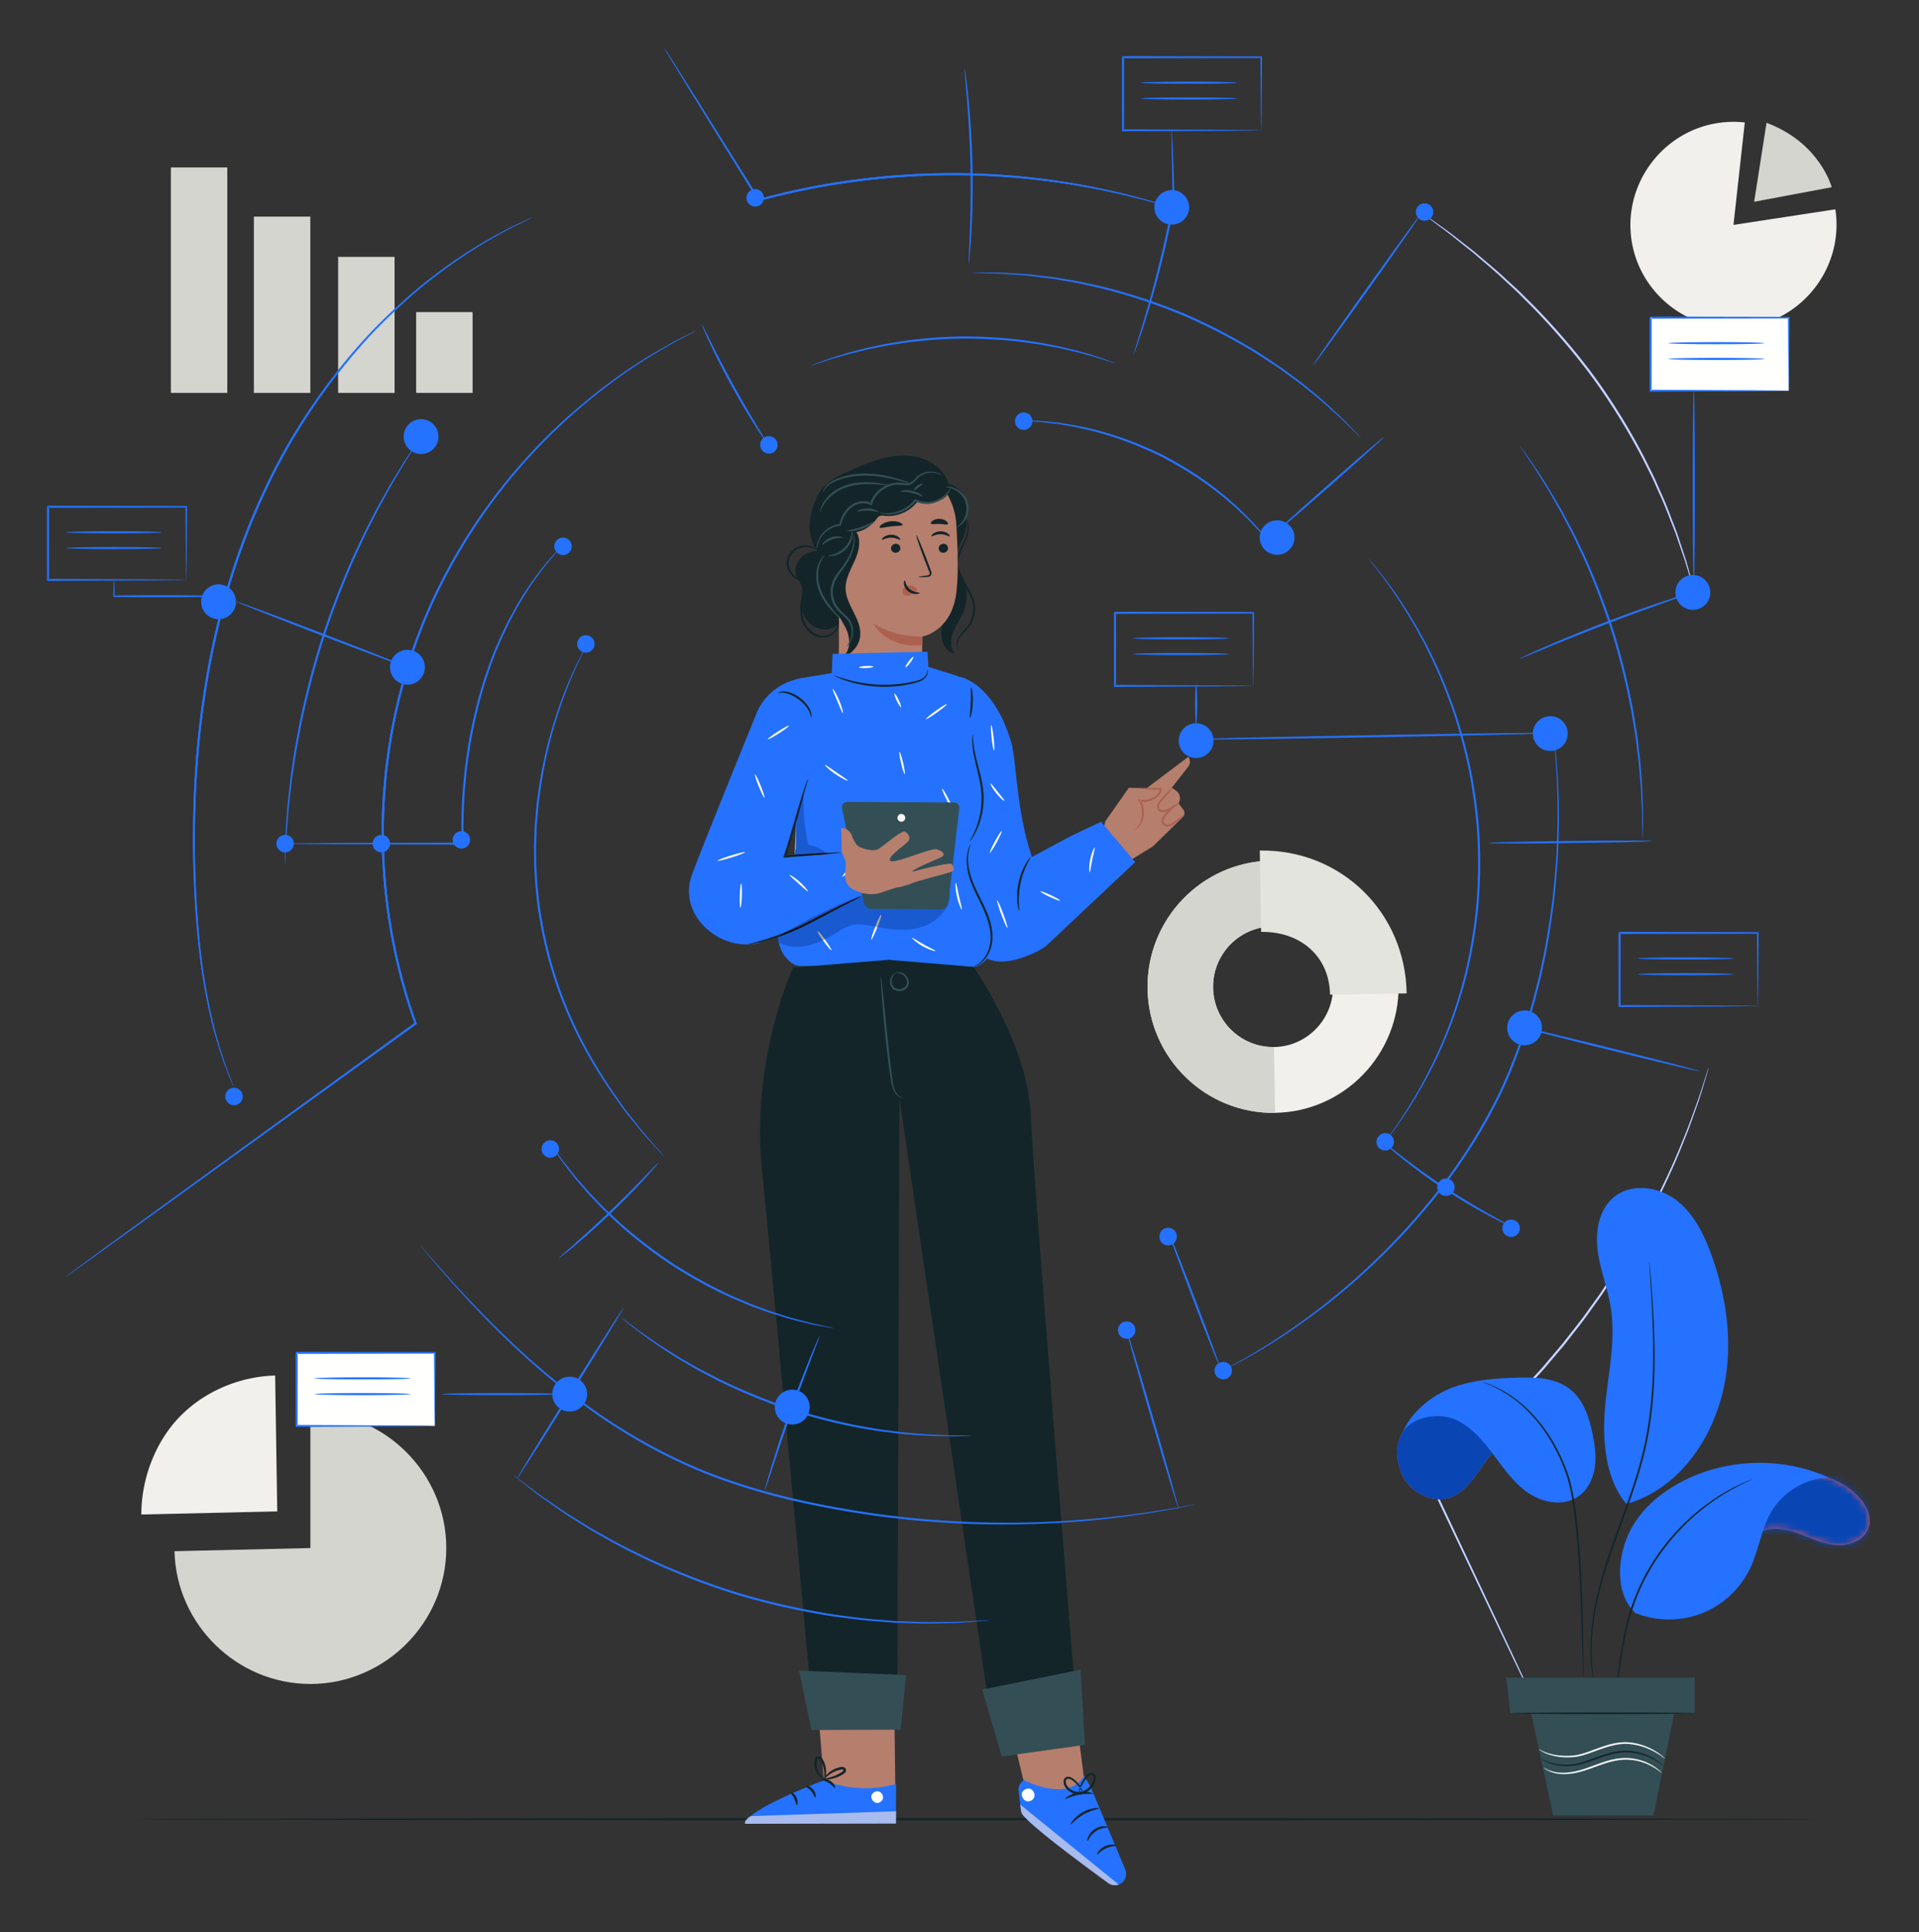 <svg width="286" height="288" xmlns="http://www.w3.org/2000/svg" xmlns:xlink="http://www.w3.org/1999/xlink"><rect width="100%" height="100%" fill="#333333" stroke="none"/><defs><path d="M1.761 13.29L.394 8c1.26-3.64 4.462-6.545 8.21-7.444a11.158 11.158 0 012.601-.304c2.97 0 5.948 1.146 8.092 3.21 1.077 1.035 1.977 2.466 1.977 3.906 0 .329-.046.658-.148.982-.55 1.754-2.533 2.676-4.39 2.676a5.74 5.74 0 01-.338-.01c-1.946-.121-3.747-1.013-5.58-1.68-1.144-.415-2.382-.742-3.587-.742-.726 0-1.44.12-2.114.41-1.722.742-2.836 2.484-3.356 4.286z" id="a"/></defs><g fill="none" fill-rule="evenodd"><path d="M46.258 230.72v-20.257c11.113 0 20.257 9.144 20.257 20.257 0 11.113-9.144 20.258-20.257 20.258-10.936 0-20-8.856-20.253-19.79l20.253-.468" fill="#D4D5CF"/><path d="M41.319 225.26l-20.257.457c0-5.275 2.06-10.805 5.739-14.585 3.679-3.78 8.93-5.978 14.204-6.123l.314 20.25M258.349 33.52l15.185-2.32c1.273 8.33-4.535 16.232-12.865 17.505-8.33 1.273-16.232-4.534-17.505-12.865-1.273-8.33 4.535-16.231 12.865-17.504a15.35 15.35 0 014.007-.084l-1.687 15.268" fill="#F1F0EC"/><path d="M263.276 18.3l-1.843 11.772 11.553-2.17s-1.698-6.597-9.71-9.601M25.465 58.554h8.411V24.952h-8.411zm12.371 0h8.411V32.282h-8.411zm12.56 0h8.412v-20.27h-8.412zm11.627 0h8.412V46.516h-8.412z" fill="#D4D5CF"/><path d="M198.679 146.921c-.08-4.955-4.157-8.921-9.088-8.842-4.932.08-8.88 4.176-8.801 9.13.08 4.955 4.156 8.921 9.088 8.842 4.932-.08 8.88-4.176 8.8-9.13zm-27.651.446c-.166-10.363 8.091-18.929 18.406-19.095 10.315-.167 18.842 8.129 19.007 18.491.166 10.363-8.09 18.929-18.406 19.095-10.315.166-18.841-8.129-19.007-18.491z" fill="#F1F0EC"/><path d="M171.028 147.367c-.166-10.363 8.091-18.929 18.406-19.095l.157 9.807c-4.932.08-8.88 4.176-8.801 9.13.08 4.955 4.156 8.92 9.088 8.842l.157 9.807c-10.315.166-18.841-8.129-19.007-18.491" fill="#D4D5CF"/><path d="M187.754 126.764c12.068-.195 21.695 9.17 21.888 21.294l-11.42.184c-.093-5.797-4.504-9.446-10.274-9.353l-.194-12.125" fill="#E4E4DE"/><path d="M271.268 271.133c0 .087-56.3.157-125.735.157-69.458 0-125.747-.07-125.747-.157s56.289-.157 125.747-.157c69.434 0 125.735.07 125.735.157" fill="#132529"/><path d="M167.384 118.628l-2.649 3.773-.718 3.018 2.694 3.866 5.117-3.14 4.46-4.378a.81.81 0 00.084-1.06l-.728-.987.093-.21a1.346 1.346 0 00-.454-1.654l-.647-.454 2.433-3.098c.344-.438.359-1.05.037-1.505l-6.209 4.67-2.662-.055-.851 1.214" fill="#B67E6D"/><path d="M175.749 119.61c.025.032-.28.329-.845.722-.29.191-.611.422-1.052.617-.22.09-.499.151-.78.08-.274-.053-.57-.292-.625-.616-.065-.31.038-.61.18-.833.142-.228.313-.4.46-.566l.815-.876c.47-.492.778-.783.81-.754.032.028-.217.37-.645.899-.246.295-.5.6-.764.92-.288.335-.641.715-.553 1.147.038.2.197.335.396.386.199.053.407.017.603-.054.39-.154.747-.375 1.038-.535.583-.34.934-.573.962-.537" fill="#AC6150"/><path d="M176.434 121.453c.028.031-.274.333-.788.798-.261.23-.547.517-.98.75-.395.239-1.168.301-1.506-.325-.146-.316-.033-.648.098-.87.136-.235.295-.415.445-.593.307-.349.62-.628.897-.84.558-.424.961-.588.98-.555.024.04-.336.27-.84.724a7.89 7.89 0 00-.819.857c-.138.172-.29.359-.398.555-.111.196-.166.416-.081.591.078.176.287.29.493.318.206.032.414-.028.605-.118.38-.185.7-.463.97-.666.542-.416.895-.658.924-.626m-7.297 2.228c-.038-.039.437-.327.803-1.091.186-.379.28-.873.27-1.445-.014-.556-.093-1.226-.477-1.725l-.237-.309.381.062c.327.053.68.048 1.031-.011.5-.084.97-.273 1.331-.552.367-.277.59-.66.64-1.045l.133.15a78.796 78.796 0 01-2.195-.096c-.53-.033-.833-.065-.832-.094 0-.03.305-.05.836-.064.53-.014 1.288-.02 2.194-.017h.147l-.014.15c-.043.462-.311.934-.723 1.251-.408.323-.921.53-1.466.622a3.385 3.385 0 01-1.134.006l.144-.246c.46.62.505 1.329.509 1.919-.006.596-.136 1.143-.36 1.533-.215.395-.47.655-.659.807-.19.153-.313.208-.322.195" fill="#AC6150"/><path d="M142.797 96.779c.035-.011-.166-.276-.109-.804.03-.26.126-.573.32-.89.191-.32.486-.636.82-.984.337-.344.71-.757.98-1.28.272-.52.46-1.13.51-1.79a4.534 4.534 0 00-.315-2.033c-.259-.669-.645-1.293-1.025-1.923-.383-.628-.735-1.249-.952-1.89-.221-.64-.274-1.294-.146-1.9.259-1.217.92-2.202 1.232-3.135.347-.927.336-1.775.167-2.301a2.06 2.06 0 00-.266-.576c-.083-.12-.139-.172-.146-.166-.029.017.172.255.29.773.124.514.102 1.305-.259 2.19-.323.895-1.01 1.858-1.308 3.157-.148.647-.095 1.38.137 2.057.226.682.59 1.326.975 1.957.383.632.76 1.24 1.007 1.872a4.3 4.3 0 01.313 1.898 4.426 4.426 0 01-.451 1.688c-.245.497-.581.89-.909 1.247-.324.358-.62.698-.81 1.049-.192.35-.276.69-.288.97-.012.281.048.497.11.629.06.134.118.19.123.185m-17.09-4.873c-.352 1.074-1.436 1.835-2.564 1.902-1.128.066-2.249-.516-2.93-1.418-.68-.902-.935-2.09-.793-3.21.064-.507.206-1.019.119-1.523-.124-.714-.68-1.279-.899-1.97-.394-1.245.454-2.631 1.627-3.204 1.173-.573 2.562-.494 3.837-.214" fill="#132529"/><path d="M143.19 76.265c1.223 1.1.867 2.653.385 3.718-.482 1.066-1.072 2.15-1.019 3.32.055 1.194.772 2.242 1.164 3.372a6.42 6.42 0 01-.096 4.426c-.418 1.056-1.113 1.984-1.537 3.038-.425 1.054-.53 2.356.178 3.244-.631-.065-1.179-.51-1.491-1.063-.313-.552-.418-1.198-.44-1.832-.086-2.407.935-4.807.512-7.178-.246-1.378-.972-2.674-.959-4.074.014-1.405.765-2.677 1.288-3.981.522-1.305.784-2.91-.072-4.023" fill="#132529"/><path d="M140.087 71.866c1.429.103 2.877.767 3.633 1.983.757 1.217.621 3.007-.505 3.893-1.062.835-2.643.669-3.819.004-.868-.49-1.61-1.243-1.967-2.173-.357-.931-.291-2.043.28-2.86.572-.816 1.672-1.263 2.623-.964" fill="#132529"/><path d="M141.237 71.656c-.723-1.69-2.33-2.908-4.094-3.427-1.763-.52-3.666-.4-5.45.04-1.786.442-3.477 1.192-5.156 1.94-1.223.543-2.473 1.104-3.44 2.029-.956.916-1.576 2.137-1.962 3.404-.727 2.38-.667 4.09.466 6.305.494.965.2 2.092.648 3.078.449.986 2.336 2.083 1.822 3.037" fill="#132529"/><path d="M137.386 101.513c.068-4.849.063-6.67.065-6.642 0 0 4.167-.701 5.018-6.141.424-2.706.278-7.14.041-10.765-.213-3.262-2.383-7.26-5.633-6.91l-10.147 2.589a1.913 1.913 0 00-1.706 1.943v25.922" fill="#B67E6D"/><path d="M141.292 81.678c.014.368-.287.683-.672.705-.383.021-.706-.259-.72-.628-.014-.368.287-.683.67-.705a.668.668 0 01.722.628m.261-1.757c-.085.092-.615-.298-1.366-.295-.75-.006-1.3.38-1.381.29-.04-.041.048-.206.287-.381a1.918 1.918 0 011.106-.344 1.84 1.84 0 011.087.349c.232.176.31.34.267.381m-7.367 1.757c.015.367-.286.683-.67.705-.384.021-.707-.259-.72-.628-.015-.368.286-.683.67-.705a.666.666 0 01.72.628m-.01-1.248c-.086.091-.616-.298-1.366-.295-.75-.007-1.3.38-1.381.289-.04-.041.046-.205.287-.38a1.915 1.915 0 011.105-.344c.468.002.862.173 1.088.349.23.176.31.34.267.382m2.736 5.559c-.003-.042.464-.124 1.219-.222.192-.02.373-.059.405-.19.045-.138-.036-.345-.13-.567-.18-.464-.37-.95-.569-1.458-.792-2.077-1.366-3.784-1.282-3.815.084-.031.794 1.626 1.586 3.703l.546 1.466c.073.218.198.465.1.752a.48.48 0 01-.314.281c-.123.038-.23.04-.325.046-.76.043-1.233.047-1.236.005" fill="#132529"/><path d="M137.45 94.871s-3.658.244-7.287-1.927c0 0 1.846 3.736 7.288 3.215v-1.288" fill="#AC6150"/><path d="M134.505 78.233c-.074.204-.823.109-1.703.217-.883.09-1.592.35-1.71.167-.052-.088.072-.28.358-.478.284-.198.738-.386 1.266-.447.529-.059 1.013.024 1.334.154.324.13.487.29.455.387m6.768-.131c-.132.171-.65-.005-1.27-.012-.623-.028-1.15.117-1.27-.06-.054-.087.029-.258.258-.42.227-.161.605-.294 1.033-.281.427.012.798.166 1.014.34.22.175.293.35.235.433" fill="#132529"/><path d="M136.594 87.717a1.264 1.264 0 00-1.132-.466c-.304.034-.61.18-.794.428-.184.248-.222.6-.053.835.189.265.583.325.918.23.334-.096.62-.317.893-.536a.763.763 0 00.199-.208c.047-.083.057-.191-.001-.26" fill="#AC6150"/><path d="M134.828 86.518c.113-.007.116.753.768 1.29.65.54 1.46.454 1.466.56.01.047-.18.148-.522.157a1.888 1.888 0 01-1.224-.423 1.65 1.65 0 01-.596-1.082c-.029-.318.055-.506.108-.502m6.582-13.412c-.259 1.72-2.978 2.002-4.688 1.672-1.123 1.47-3.037 2.293-4.876 2.1-.25-.027-.513-.068-.745.03-.245.104-.4.343-.559.556a4.857 4.857 0 01-2.959 1.848c-.23 1.72-1.615 3.223-3.31 3.592 0 0-.558-.277-.362-2.475.198-2.198-.041-6.77-.041-6.77l5.954-2.704 7.12-1.328s4.905.566 4.466 3.479" fill="#132529"/><path d="M121.702 82.194c.048.006-.022-.602.37-1.53a3.857 3.857 0 013.163-2.312l.094-.01.024-.094c.217-.865.627-1.812 1.408-2.494.752-.668 1.98-1 2.978-.502l.165.081.062-.18c.022-.062.045-.13.07-.197.563-1.568 2.088-2.574 3.502-2.714.36-.034.7-.016 1.053.029.349.038.722.071 1.075-.05.355-.123.6-.384.805-.61.204-.237.392-.444.61-.602a3.005 3.005 0 012.457-.474c.6.152.877.386.895.357.006-.01-.06-.066-.196-.167-.142-.086-.356-.22-.666-.31a3.068 3.068 0 00-2.623.41c-.504.318-.801.951-1.368 1.144-.568.182-1.294-.115-2.071-.022-1.525.137-3.158 1.196-3.777 2.9l-.074.216.227-.098c-1.161-.57-2.504-.18-3.327.558-.844.75-1.258 1.759-1.47 2.663l.118-.104a4.078 4.078 0 00-2.219.989 3.894 3.894 0 00-1.061 1.534 3.721 3.721 0 00-.25 1.168c-.01.275.014.42.026.42" fill="#334F55"/><path d="M131.1 76.442c-.005.018.15.082.448.147.296.066.74.114 1.288.072 1.077-.07 2.647-.622 3.707-1.997l-.197.048.179.08a4.103 4.103 0 002.436.226 3.922 3.922 0 001.778-.908c.428-.381.683-.774.828-1.053.144-.283.185-.453.168-.46-.053-.034-.3.647-1.143 1.34a3.88 3.88 0 01-1.69.79 3.937 3.937 0 01-2.252-.23l-.165-.075-.12-.054-.078.102c-.985 1.284-2.447 1.846-3.475 1.968-1.05.138-1.702-.058-1.712.004" fill="#334F55"/><path d="M134.162 73.225c.013.095.8.027 1.724.244.928.207 1.606.61 1.659.53.054-.062-.589-.619-1.587-.843-.997-.233-1.818-.01-1.796.069m2.06-.178c.07.058.348-.173.7-.425.348-.255.654-.448.62-.533-.028-.081-.421-.01-.81.273-.389.281-.579.633-.51.685m-8.452 3.163c.033.087.722-.136 1.588-.107.868.017 1.542.277 1.58.19.046-.07-.624-.49-1.571-.51-.947-.03-1.64.354-1.598.426m-1.506 2.912c-.004.082 1.027.126 2.207-.293 1.185-.411 1.962-1.089 1.908-1.151-.055-.078-.882.456-2.014.847-1.128.402-2.108.502-2.101.597m-3.715 2.081c.072.063.575-.502 1.418-.792.837-.308 1.583-.187 1.6-.281.037-.076-.768-.362-1.708-.022-.944.33-1.387 1.06-1.31 1.095m.109-7.812c.026.01.086-.182.279-.472.194-.286.552-.653 1.096-.958 1.087-.606 2.828-1.044 4.747-1.066 1.929-.023 3.658.347 4.888.648 1.233.31 1.988.544 2.004.498.006-.021-.173-.106-.507-.234a19.679 19.679 0 00-1.437-.484c-1.225-.359-2.976-.773-4.952-.75-1.971.025-3.745.504-4.86 1.192-.558.346-.916.765-1.086 1.089-.17.328-.188.534-.172.537" fill="#334F55"/><path d="M122.214 76.337c.06.022.19-.668.837-1.532.63-.863 1.848-1.828 3.428-2.281 1.586-.45 3.114-.395 4.195-.323 1.088.08 1.763.172 1.77.122.007-.038-.653-.209-1.748-.348-1.086-.13-2.653-.227-4.305.24-1.656.474-2.915 1.52-3.525 2.458a4.27 4.27 0 00-.57 1.188c-.085.3-.1.473-.082.476m20.372 2.274c.007.029.496-.135 1.006-.751.502-.59.973-1.721.655-2.937-.336-1.211-1.312-1.952-2.042-2.21-.75-.278-1.256-.173-1.247-.145-.004.059.484.043 1.16.354.662.293 1.52 1.003 1.819 2.085.284 1.084-.101 2.129-.526 2.716-.428.608-.858.84-.825.888" fill="#334F55"/><path d="M120.392 87.15c.027-.05-.538-.31-1.347-.848-.396-.275-.843-.653-1.163-1.188-.325-.528-.46-1.237-.201-1.905a2.549 2.549 0 011.318-1.432 2.929 2.929 0 011.622-.196c.954.158 1.439.586 1.469.532.011-.015-.093-.132-.325-.294a3.168 3.168 0 00-1.103-.461 3.02 3.02 0 00-1.78.147 2.781 2.781 0 00-1.504 1.594c-.298.758-.125 1.604.25 2.17.37.581.866.962 1.292 1.223.431.262.801.422 1.058.528.257.105.404.15.414.13m-.252.046c-.02-.007-.102.164-.223.482a11.77 11.77 0 00-.433 1.38c-.144.595-.273 1.328-.222 2.153.05.815.285 1.74.876 2.516.593.772 1.48 1.236 2.326 1.297a2.383 2.383 0 002.012-.815c.42-.482.561-1.009.56-1.357.003-.353-.084-.534-.097-.529-.029.005.013.193-.027.52-.036.322-.201.792-.604 1.212a2.178 2.178 0 01-1.82.674c-.754-.068-1.558-.498-2.096-1.198-.54-.709-.77-1.567-.834-2.342-.065-.78.035-1.493.148-2.082.244-1.178.487-1.895.435-1.911" fill="#132529"/><path d="M127.667 79.333c.731 1.274.317 2.889-.283 4.23-.6 1.34-1.389 2.678-1.362 4.146.043 2.46 2.358 4.507 2.192 6.961-.099 1.46-1.186 2.802-2.594 3.2 1.117-.846 1.127-2.559.608-3.86-.518-1.303-2.863-4.679-3.25-6.025-1.305-4.523-.888-5.081.623-6.783" fill="#132529"/><path d="M123.433 82.848c-.001.038.33.094.853-.012a3.557 3.557 0 001.806-.999 3.557 3.557 0 00.94-1.838c.09-.527.023-.855-.015-.852-.05-.001-.066.32-.206.801a4.015 4.015 0 01-.95 1.666 4.015 4.015 0 01-1.633 1.002c-.477.155-.797.182-.795.232" fill="#334F55"/><path d="M126.11 96.381c.007.008.06-.03.157-.114.095-.084.224-.222.362-.421a3.137 3.137 0 00.512-1.969 2.979 2.979 0 00-.435-1.368c-.277-.446-.684-.822-1.09-1.204-.411-.381-.806-.794-1.07-1.322a3.96 3.96 0 01-.426-1.75 3.765 3.765 0 01.404-1.753c.263-.532.613-1.001.945-1.452.689-.89 1.223-1.788 1.522-2.597.307-.808.39-1.516.384-1.996-.008-.482-.08-.741-.095-.738-.068-.008.153 1.087-.5 2.65-.32.779-.849 1.625-1.547 2.503-.34.447-.707.924-.99 1.489a4.035 4.035 0 00-.445 1.897c.008.674.175 1.328.468 1.891.29.572.731 1.021 1.147 1.394.416.379.807.731 1.069 1.133.258.398.394.835.432 1.242a3.167 3.167 0 01-.39 1.883c-.236.403-.436.58-.415.602" fill="#334F55"/><path d="M122.888 82.706c-.014-.013-.137.085-.32.303a3.7 3.7 0 00-.6 1.046c-.383.946-.493 2.444.053 3.92.552 1.47 1.482 2.56 2.172 3.28.702.722 1.189 1.107 1.216 1.079.035-.035-.397-.48-1.048-1.231-.64-.751-1.513-1.836-2.038-3.24-.518-1.4-.45-2.815-.14-3.733.303-.934.756-1.386.705-1.424" fill="#334F55"/><path d="M118.64 126.428l-.236 1.136-1.448.096 1.71-5.716.01 4.134c0 .118-.011.235-.035.35m45.462-3.958l-4.557 2.16-5.747 3.091c-2.382-6.976-2.278-14.406-3.13-17.223-2.68-8.858-7.642-9.63-7.642-9.63l-.007.074a1.696 1.696 0 00-.468-.24l-4.188-1.302-.13-2.274-14.148.33-.117 2.857-4.457.745c-2.78.466-5.27 2.155-6.505 4.689-.088.18-.17.364-.247.551-2.913 7.153-9.299 22.88-9.79 24.547-1.717 5.821 4.464 10.93 9.87 9.743.382-.084 1.557-.543 3.125-1.194-.007 1.426.538 2.826 1.637 3.808.516.461 1.062.76 1.544.76l25.941.146c.698.012 1.438-.593 2.033-1.248 1.05.515 2.387.55 3.768.271h.004l.013-.003c2.24-.457 4.582-1.721 5.13-2.263l13.153-12.378-5.085-6.017" fill="#2472FF"/><path d="M125.358 127.102c-.184.02-.37.038-.627.063l-1.767.157-5.996.493-.234.019.075-.224a61.86 61.86 0 00.556-1.744c.815-2.712 1.503-5.188 2.059-6.963.276-.888.512-1.604.69-2.093.177-.49.292-.754.311-.748.022.008-.053.286-.194.785l-.594 2.118c-.5 1.79-1.152 4.272-1.97 6.993a53.502 53.502 0 01-.564 1.753l-.159-.205c2.393-.177 4.498-.312 6.006-.386 1.501-.073 2.434-.093 2.408-.018m2.906 6.528c.01.02-.212.147-.62.36l-1.73.886c-1.466.74-3.45 1.835-5.692 2.968-2.243 1.14-4.404 1.913-5.996 2.334a27.42 27.42 0 01-1.9.444c-.451.088-.703.127-.708.105-.012-.052.978-.288 2.545-.763a37.171 37.171 0 005.918-2.402c2.232-1.128 4.241-2.196 5.734-2.886.745-.35 1.352-.622 1.777-.798.424-.178.663-.267.672-.248m16.266-8.225c-.052-.031.484-.794 1.003-2.181.514-1.376.959-3.423.663-5.661-.142-1.116-.41-2.165-.641-3.123-.235-.956-.43-1.83-.537-2.573a10.19 10.19 0 01-.119-1.774c.019-.42.056-.649.075-.648.057.002-.014.928.264 2.386.132.728.347 1.585.599 2.539.246.953.526 2.01.672 3.154.303 2.3-.19 4.402-.768 5.781a9.888 9.888 0 01-.819 1.579c-.228.353-.377.531-.392.52m.132.439c.067.012-.524 1.054-.36 2.857.075.892.344 1.932.808 3.027.455 1.1 1.088 2.254 1.67 3.518.58 1.264 1.014 2.55 1.113 3.774.118 1.22-.148 2.346-.59 3.157-.438.822-1.015 1.345-1.456 1.607a2.602 2.602 0 01-.531.261c-.128.044-.196.061-.2.051-.012-.027.256-.124.663-.414.406-.284.932-.808 1.324-1.606.4-.792.63-1.857.502-3.03-.112-1.174-.538-2.421-1.11-3.668-.576-1.25-1.206-2.415-1.653-3.54-.458-1.12-.714-2.201-.762-3.121-.053-.92.084-1.667.249-2.152a3.41 3.41 0 01.222-.547c.063-.119.1-.179.11-.174m.073-23.406c.08-.013.297 1.003.249 2.274-.044 1.272-.333 2.27-.413 2.25-.09-.018.056-1.02.098-2.262.048-1.24-.025-2.25.066-2.262m7.145 33.29c-.037.008-.177-.446-.256-1.206a9.813 9.813 0 01.175-2.975 9.86 9.86 0 011.054-2.788c.383-.662.697-1.018.727-.996.09.05-1.01 1.605-1.474 3.85-.491 2.238-.124 4.106-.226 4.115m-30.967-28.767c-.06.003-.063-.389-.325-.931-.26-.537-.785-1.215-1.536-1.76-.738-.563-1.528-.895-2.114-1.002a4.285 4.285 0 00-.399-.037c-.114.015-.218.015-.299.03-.154.05-.253.071-.265.054-.012-.018.065-.077.227-.17.085-.036.195-.056.323-.09a3.02 3.02 0 01.44-.009c.646.058 1.5.38 2.276.972.79.573 1.326 1.322 1.553 1.925.227.612.145 1.027.119 1.019" fill="#132529"/><path d="M121.843 127.414l1.12-.092.393-.035.063.059-1.576.068" fill="#A93B44"/><path d="M118.411 127.4l.224-4.8.032-.114.01 3.592c0 .118-.012.235-.036.35l-.202.97-.028.002" fill="#A2A5A2"/><path d="M118.439 127.398l.202-.97a1.71 1.71 0 00.035-.35l-.009-3.592c.372-1.334.695-2.533.97-3.52l.132-.472a28.93 28.93 0 00.702 7.387 5.884 5.884 0 012.678 1.23l-.2.009c-1.184.059-2.738.154-4.51.278" fill="#195AD0"/><path d="M118.404 127.564l.007-.164.028-.002c1.772-.124 3.326-.22 4.51-.278l.2-.01c.07.058.14.117.207.177l-.392.035-1.12.092-3.44.15m.231-4.964l.031-.656.873-3.038.232-.456-.002.044-.132.471c-.275.988-.598 2.187-.97 3.521-.01.038-.02.076-.032.114" fill="#051317"/><path d="M138.19 99.813c.01-.01.135.208.033.607-.085.394-.498.905-1.173 1.15-1.324.448-3.216.803-5.335.794a18.318 18.318 0 01-5.326-.816c-.659-.21-1.18-.414-1.532-.572-.351-.16-.54-.258-.532-.279.02-.049.808.276 2.125.637 1.318.352 3.183.712 5.266.715 2.077.012 3.966-.31 5.256-.687.638-.207 1.017-.63 1.134-.98.128-.347.054-.566.085-.569" fill="#132529"/><path d="M113.931 118.9c-.08.032-.462-.725-.852-1.69-.389-.966-.64-1.775-.559-1.807.08-.033.462.723.852 1.689.39.965.64 1.774.56 1.807m-2.892 8.112c.026.084-.872.435-2.004.785-1.132.35-2.071.567-2.097.485-.025-.083.871-.435 2.004-.785 1.132-.351 2.071-.568 2.097-.485m-.683 8.277c-.087-.003-.134-.814-.104-1.81.029-.998.123-1.805.21-1.802.087.002.134.813.104 1.81-.029.998-.123 1.804-.21 1.802m10.047-2.441c-.066.06-.66-.503-1.41-1.17-.749-.67-1.375-1.197-1.323-1.27.049-.07.769.351 1.532 1.035.765.68 1.265 1.35 1.201 1.405m7.086-4.237c.062.06-.321.569-.858 1.137-.537.568-1.023.98-1.087.92-.063-.06.321-.568.858-1.136.537-.569 1.023-.98 1.086-.921m-9.908-20.45c.047.073-.62.584-1.488 1.14-.869.557-1.612.948-1.658.875-.047-.073.62-.584 1.488-1.14.869-.557 1.61-.948 1.658-.876m8.035-1.877c-.085.026-.408-.784-.824-1.77-.413-.987-.765-1.784-.686-1.826.073-.041.557.701.976 1.704.423 1.002.615 1.867.534 1.892m.744 10.066c-.04.075-.898-.31-1.85-.964-.955-.652-1.622-1.314-1.567-1.379.058-.068.806.478 1.745 1.12.936.643 1.715 1.145 1.672 1.223m5.772 4.905c.04.077-.981.696-2.282 1.385-1.3.687-2.388 1.183-2.429 1.106-.04-.077.981-.697 2.282-1.385 1.3-.688 2.388-1.183 2.429-1.106m2.703-5.876c-.084.02-.328-.707-.544-1.624-.216-.917-.322-1.676-.238-1.696.085-.02.329.707.545 1.624.216.917.322 1.676.237 1.696m7.315 5.573c-.078.04-.53-.695-1.013-1.64-.482-.946-.809-1.745-.731-1.783.077-.04.53.694 1.012 1.64.481.945.81 1.743.732 1.783m-1.034-16.003c.05.071-.609.63-1.473 1.247-.864.619-1.606 1.062-1.656.992-.05-.071.608-.63 1.473-1.248.864-.617 1.605-1.061 1.656-.99m-6.832.458c-.078.038-.36-.39-.631-.956s-.426-1.055-.348-1.092c.078-.038.361.39.632.956.27.566.426 1.055.347 1.092m-4.117-6.044c.004.087-.474.18-1.067.206-.593.027-1.076-.022-1.08-.109-.005-.087.473-.179 1.066-.205.593-.027 1.077.02 1.08.108m4.784.098c-.069-.053.137-.445.46-.876.324-.432.643-.739.712-.687.07.053-.136.445-.46.876-.323.431-.642.738-.711.686m13.199 12.396c-.086.01-.252-.834-.368-1.884-.118-1.05-.142-1.91-.056-1.92.086-.009.252.835.368 1.885.118 1.05.143 1.91.056 1.92m1.55 7.51c-.059.062-.653-.418-1.235-1.151-.584-.731-.92-1.418-.847-1.461.077-.047.522.55 1.094 1.265.568.715 1.05 1.284.988 1.347m-2.164 7.717c-.077-.042.254-.797.739-1.687.483-.89.938-1.578 1.014-1.537.077.042-.254.797-.738 1.687s-.939 1.578-1.015 1.537m2.604 11.21c-.082.03-.488-.859-.906-1.986-.417-1.128-.69-2.066-.61-2.096.082-.03.488.859.906 1.986.418 1.127.69 2.066.61 2.096m7.845-4.07c-.037.08-.722-.164-1.53-.542-.81-.378-1.434-.748-1.397-.826.036-.08.722.164 1.53.542.809.378 1.434.748 1.397.826m4.407-4.207c-.084 0-.128-.871.087-1.917.211-1.047.592-1.83.67-1.799.084.032-.157.845-.362 1.862-.209 1.016-.304 1.858-.395 1.854m-25.954-2.723c-.079-.037.208-.81.64-1.726.432-.916.845-1.629.925-1.591.078.036-.208.809-.64 1.726-.433.915-.846 1.628-.925 1.59m-12.519 14.341c-.07.051-.586-.541-1.152-1.323-.567-.782-.968-1.457-.898-1.508.07-.051.587.542 1.153 1.324.566.781.967 1.456.897 1.507m5.933-1.57c-.08-.032.182-.889.586-1.913.405-1.024.799-1.829.88-1.797.08.032-.182.888-.587 1.913-.404 1.024-.798 1.828-.879 1.797m9.585 1.679c-.025.079-.921-.151-1.908-.707-.99-.553-1.653-1.199-1.599-1.26.058-.072.791.449 1.753.985.958.541 1.785.896 1.754.982m3.918-6.165c-.078.031-.479-.815-.731-1.936-.256-1.12-.258-2.056-.174-2.061.09-.008.23.897.481 1.992.246 1.096.508 1.973.424 2.005" fill="#FAF9F6"/><path d="M116.068 140.476l-.003-.002-.004-.033a.716.716 0 00.007.035" fill="#A2A5A2"/><path d="M118.753 141.114c-.937 0-1.866-.192-2.685-.638a.716.716 0 01-.007-.035l-.087-.781c0-.004.003-.01.01-.019a33.083 33.083 0 004.238-1.797c2.243-1.133 4.226-2.228 5.691-2.968l1.731-.887c.408-.212.63-.339.62-.359-.001-.002-.003-.002-.008-.002-.046 0-.278.088-.664.25-.425.176-1.032.448-1.777.798-1.493.69-3.502 1.758-5.734 2.886a38.383 38.383 0 01-3.097 1.405c3.245-1.976 13.658-7.492 21.67-8.144a.78.78 0 01.04-.001c.402 0 1.466.4 1.802.514.881.3 1.193 1.418 1.075 2.341-.294 2.294-2.386 4.035-4.625 4.61-.82.21-1.658.293-2.5.293-1.226 0-2.463-.178-3.68-.405.385-.984.63-1.79.551-1.822h-.005c-.09 0-.468.774-.86 1.762a69.53 69.53 0 01-.378-.075c-.692-.138-1.4-.286-2.1-.286-.276 0-.55.023-.821.078-.869.175-1.636.662-2.392 1.123-.6.365-1.21.72-1.839 1.034-.503-.683-.947-1.19-1.042-1.19-.005 0-.008 0-.01.003-.066.047.27.624.767 1.326a11.01 11.01 0 01-2.066.758 7.575 7.575 0 01-1.818.228" fill="#195AD0"/><path d="M115.984 139.641c.061-.076.414-.317 1-.674.974-.39 2.023-.858 3.097-1.405 2.232-1.128 4.241-2.196 5.734-2.886.745-.35 1.352-.622 1.777-.798.386-.162.618-.25.664-.25.005 0 .007 0 .008.002.01.02-.212.147-.62.36l-1.73.886c-1.466.74-3.45 1.835-5.692 2.968a33.083 33.083 0 01-4.238 1.797" fill="#051317"/><path d="M122.637 140.128c-.497-.702-.833-1.279-.768-1.326a.017.017 0 01.01-.003c.096 0 .54.507 1.043 1.19-.095.048-.19.094-.285.139m8.13-1.953l-.315-.06c.392-.988.77-1.763.86-1.763h.005c.079.032-.166.84-.55 1.823" fill="#A0A29F"/><path fill="#B67E6D" d="M159.556 249.513l2.44 18.932-8.578.545-4.404-18.164 10.542-1.313"/><path d="M152.616 265.319s6.556 3.43 8.95-.636l.999 1.678 5.122 12.219c.333.791.07 1.748-.68 2.165a1.658 1.658 0 01-1.785-.096c-2.776-2.006-12.956-9.432-13.028-10.618l-.387-3.118c-.08-.647.24-1.278.81-1.594" fill="#2472FF"/><path d="M166.151 280.974c-.346 0-.69-.108-.977-.317-7.235-5.274-10.583-8.011-11.98-9.367h.002c2.647 2.536 9.773 7.732 12.026 9.359a1.646 1.646 0 001.503.222c-.185.07-.38.103-.574.103" fill="#FFFFFE"/><path d="M153.195 271.29a14.187 14.187 0 01.001 0h-.001" fill="#97A19F"/><path d="M152.832 270.928c-.213-.21-.404-.39-.532-.639.106.17.287.386.532.64m-.642-.934a1.87 1.87 0 01-.051-.367l-.096-.68.019.016.128 1.031" fill="#FFFFFE"/><path d="M166.186 280.96c-.341 0-.678-.105-.964-.311-2.253-1.627-9.379-6.823-12.026-9.359a14.579 14.579 0 01-.246-.243c-.04-.042-.079-.08-.118-.119a4.27 4.27 0 01-.532-.639 1.356 1.356 0 01-.11-.294l-.128-1.031 14.664 11.907a1.68 1.68 0 01-.54.09" fill="#A8BBEE"/><path d="M153.223 268.47a.85.85 0 01-.368-.08c-.444-.214-.726-.914-.474-1.339.17-.286.554-.482.901-.482a.69.69 0 01.448.147c.384.25.561.792.37 1.212-.15.333-.516.543-.877.543" fill="#FFFFFE"/><path d="M162.077 274.375c.097.032.341-.86 1.232-1.445.874-.612 1.791-.51 1.798-.612.009-.041-.212-.137-.595-.138-.38-.003-.915.126-1.403.455-.485.332-.803.782-.94 1.136-.141.356-.133.596-.092.604m1.444 1.988c.087.06.528-.535 1.324-.89.79-.37 1.527-.317 1.539-.42.035-.09-.785-.32-1.687.098-.906.409-1.265 1.18-1.176 1.212m-3.957-4.444c.087.066.762-.851 1.952-1.51 1.18-.677 2.314-.78 2.302-.888.015-.09-1.209-.145-2.477.578-1.275.71-1.86 1.786-1.777 1.82m-.809-3.821c.057.09.891-.405 2.038-.608 1.145-.219 2.1-.054 2.121-.159.034-.084-.954-.423-2.185-.19-1.232.22-2.034.89-1.974.957" fill="#132529"/><path d="M161.446 267.366c.02-.006-.014-.225-.172-.589a4.267 4.267 0 00-.967-1.37c-.261-.23-.556-.54-1.052-.6a.667.667 0 00-.667.377c-.115.258-.09.53-.013.775.34.97 1.49 1.637 2.635 1.413a2.722 2.722 0 002.09-2.192c.022-.25 0-.54-.206-.76-.204-.223-.55-.223-.759-.113-.434.22-.635.578-.839.862a4.755 4.755 0 00-.652 1.543c-.086.387-.081.607-.06.61.067.022.138-.884.92-2.01.203-.268.431-.595.75-.734.154-.07.313-.052.414.058.1.105.132.309.105.508-.14.811-.864 1.688-1.833 1.88-.962.198-1.973-.39-2.254-1.168-.065-.188-.078-.395-.014-.542a.36.36 0 01.365-.213c.34.022.647.278.9.492 1.023.915 1.246 1.81 1.309 1.773" fill="#132529"/><path fill="#B67E6D" d="M133.213 248.68l.243 19.4-10.478-.404-1.551-18.767 11.786-.229"/><path d="M122.797 265.335s-11.623 4.333-11.75 6.48l22.48-.04.02-5.879-.825.191c-3.308.764-6.77.502-9.925-.752" fill="#2472FF"/><path d="M130.737 268.711a.743.743 0 01-.182-.022c-.437-.11-.817-.686-.668-1.112.117-.335.513-.613.87-.613.098 0 .191.02.277.066.39.153.647.607.553 1.019-.087.379-.466.662-.85.662m-19.69 3.104a.743.743 0 01.123-.53h.1c-.136.187-.214.365-.223.53l22.48-.04.003-.485h.003l-.005.485-22.481.04m.398-.834c.107-.09.217-.161.306-.213a4.564 4.564 0 00-.224.213h-.082m22.086-.005l.003-1.025h.013l-.01 1.025h-.006" fill="#FFFFFE"/><path d="M133.533 271.29h-.003v-.314h.006l-.003.314m-22.264-.005h-.099c.075-.117.174-.218.275-.304h.082c-.1.104-.187.205-.258.304" fill="#97A19F"/><path d="M111.047 271.815c.01-.165.087-.343.222-.53.071-.099.158-.2.258-.304.068-.07.143-.14.224-.213.107-.062.182-.095.182-.095l21.6-.722-.002 1.025-.003.8-22.481.039" fill="#A8BBEE"/><path d="M122.433 265.221c.003.11.553.16 1.093.511.55.338.83.813.93.769.101-.021-.063-.677-.725-1.092-.659-.42-1.322-.288-1.298-.188m-2.357.979c-.024.107.452.293.825.756.387.453.482.955.591.95.104.017.179-.626-.297-1.193-.47-.572-1.116-.617-1.119-.513m-1.334 2.825c.1.023.252-.525-.031-1.126-.279-.603-.797-.84-.843-.747-.062.09.272.412.496.909.237.49.27.954.378.964" fill="#132529"/><path d="M122.676 265.158c0 .045.434.112 1.127-.008.344-.06.75-.174 1.177-.364.212-.096.43-.21.646-.344.103-.067.226-.135.34-.265.12-.116.19-.407.049-.585a.606.606 0 00-.482-.25c-.165-.005-.3.028-.422.059a3.95 3.95 0 00-1.737.925c-.52.483-.698.894-.66.915.05.036.303-.308.833-.707a4.474 4.474 0 011.003-.568c.2-.08.417-.15.647-.2.237-.063.44-.066.501.04.022.041.025.057-.024.126a1.117 1.117 0 01-.25.194c-.198.13-.398.244-.594.341a6.205 6.205 0 01-1.087.42c-.644.18-1.068.21-1.067.27" fill="#132529"/><path d="M122.82 265.314c.04.017.256-.376.295-1.087a3.676 3.676 0 00-.443-1.916c-.133-.222-.294-.519-.72-.567-.223-.008-.407.166-.47.315-.074.152-.088.282-.114.413a2.585 2.585 0 00.483 1.92c.44.582.899.712.908.675.037-.055-.347-.266-.684-.826a2.591 2.591 0 01-.358-1.057 2.335 2.335 0 01.02-.65c.035-.24.124-.432.214-.408.111-.002.302.178.393.368a3.7 3.7 0 01.28.61c.143.406.204.795.221 1.123.032.66-.085 1.071-.025 1.087m30.782-99.272c-.466-10.48-8.515-21.934-8.515-21.934l-12.39-1.036-.003-.044-.263.021-14.243 1.16s-6.273 13.682-4.642 29.984c1.63 16.302 7.142 76.285 7.142 76.285h13.065l.286-86.794 13.229 89.733h13.075s-6.276-76.895-6.741-87.375" fill="#132529"/><path fill="#334F55" d="M119.1 248.994l1.822 8.846 13.31-.045.803-8.146-15.935-.655m27.287 2.826l2.913 9.966 12.388-1.727-.645-11.206-14.656 2.966m-11.816-88.214c-.001.01-.067.01-.195-.006a1.376 1.376 0 01-.515-.228c-.41-.287-.796-.93-.984-1.776-.305-1.688-.59-4.013-.87-6.596-.272-2.583-.47-4.924-.59-6.62a79.696 79.696 0 01-.123-2.01c-.02-.476-.02-.74 0-.741.022-.002.063.259.121.73l.22 2.001.68 6.607c.278 2.574.532 4.917.777 6.584.154.819.488 1.435.843 1.726.36.293.646.296.636.33m-1.108-18.594c-.005-.014.1-.076.312-.106a1.37 1.37 0 01.887.19c.333.203.673.584.77 1.117.049.261.015.57-.14.834-.15.266-.41.46-.696.573-.572.225-1.261.09-1.616-.348-.358-.427-.37-.959-.274-1.329.096-.382.3-.642.464-.778.168-.136.286-.167.293-.153.042.039-.418.278-.543.977-.06.33-.015.775.276 1.095.274.325.819.43 1.289.246.484-.172.745-.64.664-1.072a1.496 1.496 0 00-.606-.978c-.583-.392-1.084-.198-1.08-.268m-6.703-18.391l-1.263-6.149a.79.79 0 01.777-.95l15.917.074a.79.79 0 01.781.882l-1.643 14.089a1.097 1.097 0 01-1.099.97l-10.38-.08a1.098 1.098 0 01-1.055-.828l-2.034-8.008"/><path d="M125.358 123.383c.691 0 1.315.422 1.563 1.067.261.68.642 1.473 1.066 1.704.782.426 2.132.766 2.842.419.71-.348 3.552-2.906 4.05-2.622.497.285.923.924.426 1.492-.497.568-3.127 2.274-2.629 2.842.497.569 6.04-1.933 6.892-1.712.853.22 1.35.744.853 1.086-.498.342-4.264 1.763-4.476 2.26 0 0 5.683-1.491 5.896-1.136.214.355.569.924 0 1.137-.568.212-5.47 1.492-5.896 1.705-.427.213-1.896.64-2.192.64-.155 0-1.268.371-2.29.725a5.013 5.013 0 01-3.534-.094l-.576-.235a2.256 2.256 0 01-1.4-2.224l.115-1.939-.62-1.599-.09-3.516" fill="#B67E6D"/><path d="M134.91 121.891a.578.578 0 11-1.157 0 .578.578 0 011.157 0" fill="#FAF9F6"/><path d="M9.844 190.248s.08-.069.244-.193l.736-.548 2.869-2.107 10.78-7.857 37.38-27.129-.053.173c-3.04-8.424-4.912-18.149-4.91-28.296-.035-3.222.197-6.402.507-9.522.39-3.111.845-6.173 1.546-9.13 1.337-5.924 3.242-11.501 5.615-16.553a84.374 84.374 0 0117.008-24.098c6.021-5.921 11.675-9.843 15.719-12.253l2.718-1.558c.791-.444 1.487-.77 2.037-1.058l1.26-.635c.285-.142.435-.207.435-.207s-.14.084-.42.236l-1.245.662c-.545.297-1.236.632-2.022 1.084l-2.7 1.581c-4.018 2.439-9.64 6.38-15.626 12.306a84.595 84.595 0 00-16.9 24.062c-2.358 5.037-4.25 10.596-5.578 16.499-.696 2.946-1.149 5.997-1.536 9.097-.308 3.11-.538 6.276-.504 9.487-.001 10.11 1.858 19.798 4.877 28.194l.038.107-.09.065c-15.164 10.947-28.197 20.359-37.447 27.038l-10.83 7.786-2.898 2.067-.75.528c-.17.117-.26.172-.26.172" fill="#2472FF"/><path d="M79.385 32.38s-.114.066-.342.18l-1.015.5c-.45.22-1.004.488-1.656.805-.656.314-1.377.747-2.208 1.193-3.302 1.825-7.952 4.758-13.049 9.195-2.511 2.252-5.204 4.8-7.788 7.815a91.734 91.734 0 00-7.617 10.113c-4.894 7.467-9.008 16.49-11.847 26.393-2.851 9.911-4.162 19.709-4.617 28.62-.445 8.922-.12 16.986.57 23.703.7 6.72 1.937 12.071 3.08 15.67a64.127 64.127 0 001.434 4.105l.418 1.053c.092.237.131.363.131.363s-.059-.117-.161-.35l-.447-1.042a56.415 56.415 0 01-1.49-4.093c-1.183-3.593-2.456-8.95-3.187-15.682-.719-6.728-1.068-14.8-.639-23.741.441-8.93 1.747-18.754 4.605-28.693 2.847-9.93 6.984-18.983 11.906-26.464a91.195 91.195 0 017.665-10.127c2.6-3.017 5.31-5.563 7.838-7.811 5.13-4.428 9.81-7.34 13.135-9.134.839-.44 1.565-.864 2.226-1.17l1.67-.778 1.03-.472c.233-.105.355-.151.355-.151M99.002 7.179a.468.468 0 01.078.102l.207.311.789 1.225 2.932 4.635 10.202 16.286-.16-.063c5.213-1.439 11.116-2.606 17.386-3.262 6.1-.643 11.96-.742 17.265-.454 5.307.28 10.057.937 14.003 1.682l1.445.266 1.363.297 2.495.552c1.543.404 2.878.728 3.957 1.039l2.474.75.641.202c.144.047.217.074.215.08a1.258 1.258 0 01-.225-.05l-.65-.172-2.487-.692c-1.083-.292-2.42-.598-3.965-.985l-2.496-.528-1.363-.286-1.444-.254a108.952 108.952 0 00-13.98-1.61 110.988 110.988 0 00-17.215.476 110.044 110.044 0 00-17.343 3.227l-.105.03-.056-.093-10.105-16.346-2.863-4.678-.75-1.248-.188-.325a.538.538 0 01-.057-.114" fill="#2472FF"/><path d="M252.538 88.191a.863.863 0 01-.066-.17l-.162-.51-.595-1.969c-.254-.855-.55-1.906-.981-3.1l-.657-1.92-.359-1.048-.426-1.086c-.586-1.483-1.188-3.124-1.984-4.823-.39-.852-.755-1.752-1.2-2.645l-1.382-2.752a97.116 97.116 0 00-7.207-11.65c-2.876-3.927-5.934-7.422-8.856-10.46l-2.173-2.184c-.71-.702-1.437-1.344-2.12-1.987-1.354-1.298-2.703-2.409-3.91-3.453l-.884-.761-.867-.691-1.586-1.267c-.98-.805-1.86-1.45-2.576-1.985l-1.64-1.24c-.173-.135-.312-.243-.42-.329a.712.712 0 01-.139-.12.85.85 0 01.156.094l.441.304 1.676 1.193c.725.52 1.619 1.15 2.61 1.944a2387.22 2387.22 0 002.478 1.933l.895.754c1.217 1.035 2.577 2.139 3.943 3.432.688.64 1.42 1.28 2.136 1.98l2.188 2.181c2.942 3.035 6.016 6.536 8.902 10.477a94.78 94.78 0 017.21 11.701l1.374 2.767c.443.899.804 1.802 1.19 2.66.787 1.708 1.379 3.357 1.954 4.849l.417 1.092.348 1.055c.225.682.436 1.327.636 1.931.415 1.2.695 2.258.93 3.12l.539 1.985.132.519c.028.117.04.178.035.18m-22.723 167.882a1.25 1.25 0 01-.094-.17l-.256-.51-.968-1.992-3.586-7.485-12.323-25.94-.053-.11.098-.074A117.4 117.4 0 00225.78 208.2c.712-.692 1.377-1.421 2.038-2.145l1.975-2.15 1.862-2.194c.615-.728 1.238-1.437 1.802-2.185 1.147-1.479 2.311-2.903 3.338-4.383l1.562-2.168c.5-.725.97-1.457 1.449-2.172 3.8-5.737 6.706-11.23 8.876-15.956 1.116-2.353 1.97-4.547 2.754-6.46.734-1.933 1.326-3.612 1.819-4.982l1.024-3.193.274-.828c.063-.186.104-.28.104-.28s-.02.1-.074.29l-.243.836-.97 3.214c-.474 1.377-1.051 3.065-1.77 5.006-.77 1.922-1.61 4.126-2.715 6.49a116.631 116.631 0 01-8.837 16.023c-.478.718-.948 1.453-1.447 2.18l-1.562 2.177c-1.028 1.486-2.193 2.915-3.341 4.399-.564.75-1.19 1.462-1.804 2.192l-1.866 2.2-1.98 2.157c-.662.727-1.329 1.458-2.043 2.152a116.275 116.275 0 01-13.192 11.612l.046-.183 12.221 25.988 3.507 7.522c.4.868.71 1.542.924 2.013l.233.521c.051.119.075.18.071.181M9.844 190.248s.08-.069.244-.193l.736-.548 2.869-2.107 10.78-7.857L61.76 152.48c-3.017-8.4-4.873-18.084-4.872-28.189a56.82 56.82 0 01-.003-.641c0-3.003.221-5.967.51-8.88.39-3.112.846-6.174 1.547-9.13 1.337-5.925 3.242-11.502 5.615-16.554a84.374 84.374 0 0117.008-24.098c6.021-5.921 11.675-9.843 15.719-12.253l2.718-1.558c.791-.444 1.487-.77 2.037-1.058l1.26-.635c.285-.142.435-.207.435-.207s-.14.084-.42.236l-1.245.662c-.545.297-1.236.632-2.022 1.084l-2.7 1.581c-4.018 2.439-9.64 6.38-15.626 12.306a84.595 84.595 0 00-16.9 24.062c-2.358 5.037-4.25 10.596-5.578 16.499-.696 2.946-1.149 5.997-1.536 9.097-.288 2.902-.507 5.856-.507 8.848 0 .212 0 .426.003.639-.001 10.11 1.858 19.798 4.877 28.194l.038.107-.09.065c-15.164 10.947-28.197 20.359-37.447 27.038l-10.83 7.786-2.898 2.067-.75.528c-.17.117-.26.172-.26.172" fill="#2472FF"/><path d="M34.88 162.088s-.06-.117-.162-.35l-.447-1.042a56.415 56.415 0 01-1.49-4.093c-1.183-3.593-2.456-8.95-3.187-15.682a150.804 150.804 0 01-.826-15.972c0-2.504.06-5.098.187-7.769.441-8.93 1.747-18.754 4.605-28.693 2.847-9.93 6.984-18.983 11.906-26.464a91.195 91.195 0 017.665-10.127c2.6-3.017 5.31-5.563 7.838-7.811 5.13-4.428 9.81-7.34 13.135-9.134.839-.44 1.565-.864 2.226-1.17l1.67-.778 1.03-.472c.233-.105.355-.151.355-.151s-.114.066-.342.18l-1.015.5c-.45.22-1.004.488-1.656.805-.656.314-1.377.747-2.208 1.193-3.302 1.825-7.952 4.758-13.049 9.195a127.66 127.66 0 00-2.308 2.117c-1.813 1.71-3.673 3.59-5.48 5.698a91.974 91.974 0 00-7.617 10.113c-4.894 7.467-9.008 16.49-11.847 26.393-2.851 9.911-4.162 19.709-4.617 28.62a163.6 163.6 0 00-.204 8.147c0 5.713.301 10.95.773 15.556.701 6.72 1.938 12.071 3.082 15.67a64.127 64.127 0 001.433 4.105l.418 1.053c.092.237.131.363.131.363M174.29 30.827c-.017 0-.091-.017-.22-.05l-.65-.172-2.488-.692c-1.083-.292-2.42-.598-3.965-.985l-2.496-.528-1.363-.286-1.444-.254a108.952 108.952 0 00-13.98-1.61c-1.774-.092-3.61-.14-5.497-.14-3.74 0-7.675.19-11.718.616a110.044 110.044 0 00-17.343 3.227l-.105.03-.056-.093-10.105-16.346-2.863-4.678-.75-1.248-.188-.325a.673.673 0 01-.057-.113c.005 0 .031.034.078.102l.207.311.789 1.225 2.932 4.635 10.145 16.194a108.367 108.367 0 0117.283-3.233c3.978-.42 7.855-.607 11.541-.607 1.967 0 3.878.053 5.724.153 5.307.28 10.057.937 14.003 1.682l1.445.266 1.363.297 2.495.552c1.543.404 2.878.728 3.957 1.039l2.474.75.641.202c.142.046.215.073.215.078v.001l-.004.001" fill="#2472FF"/><path d="M252.537 88.191a.933.933 0 01-.065-.17l-.162-.51-.595-1.969c-.254-.855-.55-1.906-.981-3.1l-.657-1.92-.359-1.048-.426-1.086c-.586-1.483-1.188-3.124-1.984-4.823-.39-.852-.755-1.752-1.2-2.645l-1.382-2.752a97.116 97.116 0 00-7.207-11.65c-2.876-3.927-5.934-7.422-8.856-10.46l-2.173-2.184c-.71-.702-1.437-1.344-2.12-1.987-1.354-1.298-2.703-2.409-3.91-3.453l-.884-.761-.867-.691-1.586-1.267c-.98-.805-1.86-1.45-2.576-1.985l-1.64-1.24c-.173-.135-.312-.243-.42-.329a.885.885 0 01-.139-.12h.002c.008 0 .06.032.154.094l.441.304 1.676 1.193c.725.52 1.619 1.15 2.61 1.944a2387.22 2387.22 0 002.478 1.933l.895.754c1.217 1.035 2.577 2.139 3.943 3.432.688.64 1.42 1.28 2.136 1.98l2.188 2.181c2.942 3.035 6.016 6.536 8.902 10.477a94.78 94.78 0 017.21 11.701l1.374 2.767c.443.899.804 1.802 1.19 2.66.787 1.708 1.379 3.357 1.954 4.849l.417 1.092.348 1.055c.225.682.436 1.327.636 1.931.415 1.2.695 2.258.93 3.12l.539 1.985.132.519a1.37 1.37 0 01.035.18" fill="#CED1F7"/><path d="M229.815 256.074c-.004 0-.036-.057-.094-.17l-.256-.51-.968-1.992-3.586-7.485-10.673-22.466c.094.004.188.008.283.008h.035l10.524 22.378 3.507 7.522c.4.868.71 1.542.924 2.013l.233.521c.047.11.072.17.072.18l-.001.001m-7.975-43.596l-.328-.122a115.344 115.344 0 004.268-4.156c.712-.692 1.377-1.421 2.038-2.145l1.975-2.15 1.862-2.194c.615-.728 1.238-1.437 1.802-2.185 1.147-1.479 2.311-2.903 3.338-4.383l1.562-2.168c.5-.725.97-1.457 1.449-2.172 3.8-5.737 6.706-11.23 8.876-15.956 1.116-2.353 1.97-4.547 2.754-6.46.734-1.933 1.326-3.612 1.819-4.982l1.024-3.193.274-.828c.063-.186.104-.28.104-.28s-.02.1-.074.29l-.243.836-.97 3.214c-.474 1.377-1.051 3.065-1.77 5.006-.77 1.922-1.61 4.126-2.715 6.49a116.631 116.631 0 01-8.837 16.023c-.478.718-.948 1.453-1.447 2.18l-1.562 2.177c-1.028 1.486-2.193 2.915-3.341 4.399-.564.75-1.19 1.462-1.804 2.192l-1.866 2.2-1.98 2.157c-.662.727-1.329 1.458-2.043 2.152a114.3 114.3 0 01-4.165 4.058" fill="#CED5F7"/><path d="M192.93 80.092a2.596 2.596 0 11-5.192 0 2.596 2.596 0 015.191 0M177.23 30.878a2.596 2.596 0 11-5.192 0 2.596 2.596 0 015.191 0m77.663 57.416a2.596 2.596 0 11-5.192 0 2.596 2.596 0 015.192 0M120.671 209.657a2.596 2.596 0 11-5.191 0 2.596 2.596 0 015.191 0M87.5 207.776a2.596 2.596 0 11-5.193 0 2.596 2.596 0 015.192 0m142.316-54.635a2.596 2.596 0 11-5.191 0 2.596 2.596 0 015.191 0M35.171 89.637a2.596 2.596 0 11-5.191 0 2.596 2.596 0 015.191 0m145.689 20.748a2.595 2.595 0 11-5.19 0 2.595 2.595 0 015.19 0m52.784-1.054a2.595 2.595 0 11-5.19 0 2.595 2.595 0 015.19 0m-170.32-9.888a2.596 2.596 0 11-5.192 0 2.596 2.596 0 015.192 0m2.029-34.376a2.596 2.596 0 11-5.192 0 2.596 2.596 0 015.192 0m-29.176 98.318a1.298 1.298 0 11-2.595 0 1.298 1.298 0 012.595 0m21.956-37.648a1.298 1.298 0 11-2.596 0 1.298 1.298 0 012.596 0m25.178 45.509a1.298 1.298 0 11-2.596 0 1.298 1.298 0 012.596 0m-13.252-46.108a1.298 1.298 0 11-2.595 0 1.298 1.298 0 012.595 0m18.555-29.203a1.298 1.298 0 11-2.595 0 1.298 1.298 0 012.595 0m-44.826 29.802a1.298 1.298 0 11-2.596 0 1.298 1.298 0 012.596 0m173.009 51.203a1.298 1.298 0 11-2.596 0 1.298 1.298 0 012.596 0m-9.053-6.799a1.298 1.298 0 11-2.595 0 1.298 1.298 0 012.595 0m18.766 12.924a1.297 1.297 0 11-2.595.001 1.297 1.297 0 012.595-.001m-51.12 1.218a1.298 1.298 0 11-2.595-.001 1.298 1.298 0 012.596 0m8.209 19.958a1.297 1.297 0 11-2.593.002 1.297 1.297 0 012.593-.002m-14.387-6.035a1.298 1.298 0 11-2.595 0 1.298 1.298 0 012.595 0M85.21 81.39a1.298 1.298 0 11-2.595 0 1.298 1.298 0 012.595 0m30.68-15.085a1.298 1.298 0 11-2.596 0 1.298 1.298 0 012.596 0m37.977-3.57a1.298 1.298 0 11-2.595 0 1.298 1.298 0 012.595 0m59.748-31.133a1.298 1.298 0 11-2.596 0 1.298 1.298 0 012.596 0m-99.77-2.112a1.298 1.298 0 11-2.596 0 1.298 1.298 0 012.596 0" fill="#2472FF"/><path d="M99.002 172.39a1.076 1.076 0 01-.153-.148l-.427-.455-1.62-1.774c-.345-.39-.752-.806-1.153-1.297l-1.298-1.607c-.46-.58-.975-1.186-1.478-1.858l-1.55-2.166c-2.121-3.063-4.49-6.854-6.48-11.381-2.018-4.508-3.636-9.742-4.52-15.376-.264-1.403-.353-2.812-.52-4.19l-.127-2.063-.059-1.02-.013-1.013-.018-1.998.072-1.958c.014-.647.058-1.285.116-1.915l.159-1.868c.542-4.912 1.54-9.267 2.671-12.824a60.86 60.86 0 013.213-8.228c.455-.939.832-1.656 1.104-2.133.134-.24.242-.42.316-.54a.958.958 0 01.12-.176c.005.004-.028.067-.092.192l-.288.554a52.78 52.78 0 00-1.049 2.156 64.92 64.92 0 00-3.111 8.241c-1.1 3.554-2.071 7.896-2.595 12.788l-.152 1.86a26.983 26.983 0 00-.111 1.907l-.068 1.948c.007.657.015 1.32.021 1.989.006.334.01.67.015 1.007l.06 1.015.127 2.052c.168 1.37.258 2.773.52 4.169.88 5.604 2.48 10.813 4.474 15.307 1.967 4.513 4.307 8.3 6.399 11.371l1.526 2.173c.496.676 1.003 1.283 1.456 1.868l1.274 1.62c.394.497.793.917 1.13 1.314l1.575 1.81.404.477c.09.108.134.166.13.17m-56.55-43.424a.74.74 0 01-.01-.175l.004-.516.04-1.98.039-1.433c.022-.523.067-1.09.105-1.7.088-1.22.148-2.612.332-4.14l.254-2.404c.091-.835.235-1.698.358-2.594.229-1.797.598-3.697.96-5.7a126.32 126.32 0 013.28-12.828 126.23 126.23 0 014.727-12.371c.861-1.845 1.656-3.61 2.507-5.209.417-.803.798-1.59 1.205-2.326l1.18-2.108c.732-1.355 1.487-2.526 2.119-3.573.321-.52.612-1.009.895-1.45l.796-1.19 1.11-1.642.295-.422a.752.752 0 01.11-.138.706.706 0 01-.084.156l-.268.44-1.06 1.672-.772 1.205-.872 1.46c-.617 1.054-1.356 2.231-2.075 3.59l-1.16 2.115c-.4.736-.775 1.526-1.186 2.33-.839 1.6-1.623 3.364-2.474 5.209a130.81 130.81 0 00-4.692 12.348 130.622 130.622 0 00-3.296 12.788c-.37 1.997-.747 3.89-.987 5.682-.127.894-.277 1.754-.375 2.586l-.274 2.396c-.197 1.524-.273 2.913-.378 4.13l-.13 1.696-.066 1.43-.1 1.977-.034.514a.757.757 0 01-.023.175m123.841-74.812c-.004.01-.162-.032-.457-.12l-1.291-.402a32.025 32.025 0 00-2.047-.607c-.805-.215-1.711-.495-2.738-.712l-1.602-.37c-.557-.126-1.146-.22-1.75-.337-1.207-.25-2.513-.415-3.884-.612a73.809 73.809 0 00-8.986-.534c-3.197.037-6.235.3-8.979.671-1.367.218-2.671.404-3.874.672-.603.127-1.19.229-1.745.363l-1.596.395c-1.023.233-1.925.527-2.726.753-.803.222-1.484.447-2.038.64l-1.284.42c-.295.094-.451.138-.456.128-.003-.01.146-.074.434-.187l1.266-.477a27.44 27.44 0 012.026-.692c.798-.243 1.699-.553 2.72-.8l1.598-.416c.557-.142 1.144-.25 1.748-.383 1.205-.28 2.513-.476 3.885-.703a70.802 70.802 0 019.019-.699 70.715 70.715 0 019.025.56c1.376.207 2.686.383 3.895.644.606.124 1.195.224 1.754.357l1.603.39c1.026.232 1.932.528 2.734.76a27.35 27.35 0 012.037.66l1.272.458c.29.108.44.17.437.18M189.882 81.7c-.009.007-.113-.105-.304-.324l-.822-.966-.588-.702c-.22-.252-.476-.512-.741-.8-.538-.565-1.12-1.24-1.846-1.905-.355-.34-.726-.698-1.112-1.07-.389-.37-.826-.719-1.259-1.1-.857-.778-1.851-1.512-2.879-2.307a54.865 54.865 0 00-7.186-4.432 54.832 54.832 0 00-7.83-3.162c-1.25-.357-2.43-.722-3.564-.952-.564-.123-1.105-.267-1.633-.361l-1.521-.262c-.966-.19-1.854-.259-2.63-.357-.388-.043-.749-.095-1.082-.123l-.914-.058-1.265-.09c-.29-.024-.442-.041-.44-.052 0-.011.152-.014.442-.011l1.27.03.919.03c.335.02.698.063 1.088.098.78.083 1.674.136 2.646.313l1.532.243c.532.088 1.077.227 1.645.345 1.143.22 2.332.578 3.592.93a53.005 53.005 0 017.887 3.158 53.07 53.07 0 017.217 4.48c1.03.806 2.022 1.553 2.877 2.342.432.388.867.744 1.253 1.12.383.38.751.743 1.104 1.09.719.678 1.292 1.367 1.82 1.946.26.294.509.561.724.82l.569.721.777 1.005c.175.232.263.356.254.364m12.941-16.436a.646.646 0 01-.13-.109l-.355-.339-1.345-1.325-.967-.962c-.36-.344-.772-.698-1.202-1.089-.872-.77-1.825-1.692-2.985-2.59-.57-.46-1.165-.943-1.786-1.446-.623-.5-1.312-.967-2.003-1.48-1.369-1.048-2.928-2.025-4.547-3.086a86.992 86.992 0 00-11.154-5.815c-4.122-1.727-8.187-3.02-11.935-3.982-1.888-.427-3.676-.869-5.38-1.126-.848-.14-1.664-.31-2.456-.41l-2.281-.279c-1.451-.21-2.777-.255-3.937-.347-.58-.038-1.12-.088-1.618-.11-.496-.008-.952-.017-1.363-.025l-1.888-.047-.49-.02a.661.661 0 01-.168-.017.66.66 0 01.167-.015l.49-.011 1.89-.012 1.367-.002c.499.012 1.04.053 1.623.083 1.164.075 2.494.105 3.95.302l2.291.259c.797.094 1.615.26 2.468.394 1.711.247 3.507.68 5.404 1.102a84.87 84.87 0 0111.99 3.973 84.805 84.805 0 0111.184 5.86c1.621 1.07 3.181 2.06 4.547 3.119.69.52 1.377.994 1.999 1.5l1.778 1.468c1.154.91 2.1 1.847 2.963 2.631.425.398.831.76 1.187 1.11l.949.983 1.304 1.369.334.36a.731.731 0 01.105.13m41.987 59.732a.621.621 0 01-.016-.162l-.016-.473-.031-1.818-.015-1.314-.073-1.56c-.063-1.12-.09-2.398-.238-3.801l-.194-2.207c-.07-.766-.192-1.559-.29-2.382-.181-1.65-.499-3.394-.805-5.233a108.179 108.179 0 00-2.901-11.774 108.369 108.369 0 00-4.324-11.331c-.798-1.687-1.53-3.301-2.322-4.76-.388-.733-.74-1.454-1.119-2.124l-1.097-1.923c-.678-1.238-1.383-2.303-1.97-3.259l-.829-1.324-.736-1.088-1.01-1.512-.257-.398a.581.581 0 01-.078-.142s2.174 2.75 5.072 7.61l1.118 1.918c.386.67.744 1.389 1.137 2.121.805 1.457 1.548 3.073 2.354 4.76a104.603 104.603 0 014.361 11.358 104.639 104.639 0 012.887 11.816c.299 1.846.607 3.597.777 5.252.093.827.21 1.622.274 2.391l.174 2.214c.388 5.645.167 9.145.167 9.145m-13.326-15.665s.02.097.047.29l.11.86c.077.756.262 1.867.352 3.31.274 2.879.444 7.07.254 12.24-.089 2.584-.326 5.409-.656 8.433-.403 3.014-.855 6.237-1.605 9.576-.17.839-.354 1.684-.577 2.532l-.649 2.577c-.502 1.719-.986 3.483-1.607 5.24-1.201 3.52-2.618 7.122-4.458 10.622-1.825 3.506-3.886 6.776-6.045 9.81-2.16 3.037-4.48 5.787-6.763 8.334-4.625 5.045-9.269 9.133-13.403 12.24-4.133 3.112-7.682 5.35-10.213 6.748-1.241.743-2.263 1.215-2.93 1.58-.33.167-.586.298-.771.393-.175.087-.268.124-.268.124s.083-.056.253-.153l.756-.421c.658-.382 1.669-.871 2.9-1.63 2.507-1.428 6.031-3.69 10.137-6.818 4.109-3.123 8.724-7.217 13.324-12.26 2.27-2.543 4.578-5.288 6.727-8.317 2.148-3.025 4.199-6.285 6.016-9.775 1.832-3.483 3.244-7.07 4.446-10.577.621-1.748 1.106-3.507 1.609-5.22l.651-2.568c.225-.843.41-1.687.58-2.523.757-3.327 1.218-6.54 1.63-9.545.341-3.016.591-5.833.694-8.413.217-5.157.082-9.341-.154-12.22-.07-1.443-.237-2.554-.293-3.312a299.1 299.1 0 00-.079-.862c-.015-.195-.015-.295-.015-.295" fill="#2472FF"/><path d="M203.975 83.268c.004-.004.06.057.164.18l.46.547c.389.492 1.012 1.18 1.716 2.144 1.459 1.888 3.433 4.736 5.502 8.472 1.046 1.861 2.056 3.974 3.072 6.27.95 2.323 1.942 4.823 2.724 7.538.81 2.705 1.527 5.588 2.018 8.623.498 3.03.873 6.2.944 9.462a75.215 75.215 0 01-.344 9.505 73.51 73.51 0 01-1.504 8.73c-1.344 5.492-3.203 10.26-5.127 14.071-1.916 3.818-3.78 6.738-5.163 8.682-.666.99-1.258 1.705-1.628 2.212l-.435.566c-.1.126-.153.19-.158.186-.004-.003.04-.072.132-.205l.41-.585c.353-.519.929-1.245 1.578-2.244 1.349-1.961 3.18-4.893 5.064-8.71 1.894-3.811 3.722-8.57 5.045-14.04a74.065 74.065 0 001.478-8.695c.302-3.047.426-6.219.337-9.464-.07-3.246-.442-6.401-.933-9.42-.484-3.022-1.193-5.895-1.991-8.59-.773-2.707-1.75-5.2-2.688-7.52-1.001-2.292-1.996-4.402-3.027-6.265-2.038-3.738-3.978-6.598-5.404-8.505-.688-.973-1.294-1.673-1.668-2.178l-.434-.567a1.334 1.334 0 01-.14-.2m-25.71 140.917s-.108.033-.324.08l-.957.2c-.844.172-2.085.44-3.698.705a133.402 133.402 0 01-13.737 1.678c-5.83.423-12.81.543-20.522-.041a135.39 135.39 0 01-12.044-1.43c-4.15-.686-8.426-1.546-12.73-2.73-4.303-1.191-8.44-2.62-12.264-4.388-3.839-1.735-7.389-3.733-10.636-5.834-3.249-2.105-6.178-4.336-8.836-6.514-2.666-2.174-5.024-4.347-7.13-6.374-4.2-4.069-7.355-7.6-9.497-10.066a127.59 127.59 0 01-2.433-2.87l-.621-.756a4.916 4.916 0 01-.203-.265s.081.08.228.244l.644.736c.564.65 1.388 1.614 2.477 2.83 2.17 2.44 5.346 5.945 9.56 9.987 2.112 2.013 4.474 4.172 7.14 6.332 2.66 2.165 5.587 4.382 8.829 6.472 3.241 2.088 6.78 4.073 10.605 5.797 3.81 1.756 7.931 3.178 12.22 4.365 4.29 1.18 8.557 2.041 12.697 2.73a136.44 136.44 0 0012.016 1.444c7.694.6 14.662.503 20.485.109a141.614 141.614 0 0013.732-1.577c1.614-.246 2.858-.495 3.705-.645l.964-.17a5.14 5.14 0 01.33-.049" fill="#2472FF"/><path d="M144.818 213.977s-3.16.246-8.26-.1l-2-.157c-.695-.058-1.413-.168-2.16-.255-1.495-.157-3.074-.452-4.74-.736a85.95 85.95 0 01-10.63-2.782 86.048 86.048 0 01-10.141-4.234c-1.497-.784-2.932-1.507-4.216-2.29-.647-.382-1.284-.73-1.872-1.105l-1.686-1.088c-4.265-2.818-6.628-4.929-6.628-4.929a.515.515 0 01.125.077l.348.25 1.316.98.946.716c.351.255.744.516 1.159.806.837.569 1.764 1.254 2.856 1.914l1.691 1.066c.59.37 1.228.71 1.875 1.088 1.286.77 2.72 1.481 4.215 2.255a88.957 88.957 0 0010.113 4.196 88.8 88.8 0 0010.584 2.794c1.659.292 3.23.595 4.72.763.742.092 1.457.208 2.15.272l1.991.177c1.268.138 2.421.155 3.432.21.505.021.976.052 1.41.062l1.186.005 1.642.018.428.012c.097.005.146.01.146.015m-20.595-16.028c-.002.01-.183-.015-.527-.073l-1.5-.268-1.084-.2c-.394-.084-.817-.196-1.274-.305-.912-.233-1.962-.453-3.088-.824l-1.779-.543c-.617-.192-1.242-.442-1.899-.675-1.32-.448-2.68-1.054-4.123-1.666a69.29 69.29 0 01-8.934-4.892 69.39 69.39 0 01-8.04-6.257c-1.134-1.082-2.231-2.09-3.166-3.124-.474-.511-.953-.985-1.374-1.475l-1.205-1.417c-.787-.886-1.407-1.763-1.981-2.507-.282-.376-.553-.72-.787-1.048l-.614-.915-.841-1.271c-.19-.292-.285-.449-.275-.455.009-.005.121.14.327.42l.89 1.235.635.897c.24.322.517.66.805 1.03.586.732 1.216 1.596 2.011 2.47l1.216 1.399c.424.483.905.952 1.382 1.456.939 1.022 2.038 2.02 3.172 3.09a71.416 71.416 0 008.018 6.209 71.621 71.621 0 008.88 4.891c1.433.616 2.784 1.229 4.095 1.685.652.237 1.272.492 1.886.69l1.765.56c1.118.383 2.161.618 3.066.865.454.118.874.238 1.265.33l1.075.227 1.488.326c.339.077.517.123.515.135m23.29 43.534a.875.875 0 01-.194.03c-.146.013-.336.03-.573.053l-2.21.176-1.599.12c-.585.03-1.221.033-1.905.052-1.368.019-2.926.103-4.647.018l-2.702-.078c-.94-.033-1.913-.139-2.923-.21-2.025-.116-4.167-.426-6.427-.715-4.502-.693-9.412-1.727-14.45-3.238-5.028-1.556-9.68-3.436-13.806-5.37-2.036-1.02-3.988-1.957-5.734-2.99-.877-.504-1.745-.96-2.543-1.456l-2.287-1.44c-1.477-.89-2.723-1.829-3.847-2.607-.557-.397-1.084-.754-1.553-1.106l-1.26-.99-1.736-1.378-.446-.365a.926.926 0 01-.146-.132.894.894 0 01.166.108l.466.34 1.77 1.33 1.275.966c.474.344 1.004.694 1.565 1.083 1.132.763 2.385 1.687 3.865 2.562l2.293 1.42c.8.49 1.667.939 2.546 1.437 1.745 1.02 3.697 1.946 5.731 2.956 4.12 1.914 8.762 3.78 13.772 5.33 5.023 1.507 9.916 2.545 14.402 3.253 2.252.295 4.388.615 6.405.742 1.007.076 1.977.188 2.914.227l2.696.099c1.716.099 3.271.03 4.637.028.683-.01 1.318-.005 1.903-.027l1.597-.092c.945-.05 1.685-.088 2.212-.117.24-.008.43-.016.576-.022a.94.94 0 01.197.003M60.729 99.443c-.032.081-5.779-2.048-12.835-4.755-7.06-2.709-12.754-4.97-12.723-5.05.03-.082 5.777 2.047 12.836 4.756 7.056 2.707 12.752 4.968 12.722 5.05m23.588-18.637a.921.921 0 01-.123.152l-.38.425c-.325.381-.862.89-1.456 1.633-1.253 1.428-2.928 3.622-4.687 6.525a56.35 56.35 0 00-4.93 10.832c-1.433 4.253-2.535 9.09-3.147 14.234-.448 3.88-.624 7.664-.454 11.118l.008.161h-.158l-18.975-.057-5.49-.043-1.465-.024a77.27 77.27 0 00-.378-.013.52.52 0 01-.128-.013.52.52 0 01.128-.014l.378-.012 1.465-.024 5.49-.045 18.975-.056-.15.162c-.181-3.49-.008-7.277.442-11.176.614-5.167 1.73-10.023 3.184-14.29a55.347 55.347 0 015.015-10.854c1.79-2.903 3.5-5.084 4.785-6.49.61-.733 1.162-1.23 1.502-1.598.168-.167.3-.3.403-.404a.905.905 0 01.146-.13" fill="#2472FF"/><path d="M98.155 173.26c.016.015-.162.243-.499.641-.335.4-.834.965-1.461 1.654a110.101 110.101 0 01-5.09 5.211 110.08 110.08 0 01-5.42 4.87c-.714.598-1.3 1.073-1.713 1.391-.412.32-.647.488-.66.471-.015-.017.193-.217.581-.565.436-.387.988-.878 1.647-1.466a196.704 196.704 0 005.347-4.928 197.058 197.058 0 005.146-5.136l1.533-1.585c.363-.372.573-.572.589-.557m-5.217 21.645c.074.046-3.42 5.787-7.805 12.82-4.386 7.036-8 12.701-8.074 12.655-.074-.046 3.42-5.785 7.807-12.821 4.384-7.034 7.999-12.7 8.072-12.654m29.22 4.185c.02.009-.09.333-.306.912l-.927 2.448a390.266 390.266 0 00-2.985 8.099 387.454 387.454 0 00-2.786 8.169c-.334 1.009-.61 1.845-.823 2.484-.197.586-.316.907-.338.9-.02-.005.059-.338.22-.935s.41-1.457.729-2.516a184.42 184.42 0 012.702-8.208 184.788 184.788 0 013.074-8.075c.42-1.023.769-1.846 1.02-2.412.251-.565.4-.874.42-.866m53.448 25.617c-.01.002-.048-.088-.11-.263l-.255-.769-.88-2.844a917.788 917.788 0 01-2.792-9.421 901.254 901.254 0 01-2.703-9.448c-.32-1.175-.586-2.144-.785-2.872l-.198-.785c-.041-.18-.058-.276-.047-.279.01-.002.047.088.109.263l.255.77.88 2.845c.73 2.406 1.72 5.736 2.792 9.42a921.616 921.616 0 012.702 9.443l.785 2.873.198.786c.042.18.059.277.049.28m6.166-21.063c-.081.03-1.866-4.455-3.987-10.018-2.12-5.566-3.773-10.101-3.693-10.132.082-.032 1.867 4.454 3.988 10.02 2.12 5.563 3.774 10.1 3.692 10.13m43.483-20.827c-.01.019-.307-.11-.838-.363-.531-.249-1.29-.63-2.22-1.117a83.364 83.364 0 01-7.064-4.175 83.547 83.547 0 01-6.606-4.866 60.697 60.697 0 01-1.897-1.607c-.439-.39-.675-.613-.66-.63.013-.016.276.175.738.536l1.958 1.526a112.594 112.594 0 006.642 4.779 112.989 112.989 0 006.994 4.242c.878.486 1.608.891 2.17 1.204.514.285.793.451.783.47m28.115-23.152c-.022.084-6.254-1.385-13.919-3.283-7.667-1.897-13.865-3.503-13.844-3.587.02-.084 6.252 1.385 13.92 3.282 7.665 1.897 13.863 3.503 13.843 3.588m-7.228-34.313c0 .088-5.444.222-12.159.302-6.718.079-12.162.073-12.163-.014-.001-.087 5.442-.222 12.16-.3 6.715-.08 12.16-.075 12.162.012m-15.093-16.088c.001.087-11.814.364-26.388.62-14.578.255-26.394.39-26.396.304-.001-.087 11.812-.364 26.39-.62 14.574-.255 26.392-.39 26.394-.304m21.489-21.072c.003.01-.086.051-.26.119l-.763.283-2.821 1.003c-2.382.845-5.665 2.03-9.266 3.409a401.754 401.754 0 00-9.174 3.654l-2.768 1.138-.758.3c-.174.065-.268.094-.273.084-.004-.01.08-.058.248-.142l.733-.354c.64-.302 1.573-.723 2.731-1.231a216.244 216.244 0 019.148-3.744 215.422 215.422 0 019.306-3.325c1.201-.396 2.178-.706 2.855-.908l.782-.227c.18-.049.277-.069.28-.059m-46.334-23.006c.058.065-3.449 3.247-7.83 7.106-4.384 3.86-7.982 6.935-8.04 6.869-.058-.065 3.448-3.246 7.831-7.106 4.382-3.859 7.982-6.935 8.039-6.87m5.561-33.292c.07.05-3.472 5.145-7.911 11.378-4.441 6.235-8.097 11.247-8.168 11.197-.071-.05 3.47-5.144 7.911-11.38 4.44-6.232 8.096-11.245 8.168-11.195m-67.395 7.439c-.01 0-.014-.103-.01-.298l.031-.849.136-3.121c.105-2.635.184-6.277.1-10.3-.088-4.023-.322-7.66-.538-10.288l-.27-3.112-.067-.847c-.012-.194-.013-.297-.002-.298.01-.002.033.099.065.29l.126.841c.106.731.234 1.793.37 3.106a129.548 129.548 0 01.439 20.619 82.64 82.64 0 01-.237 3.119l-.09.846c-.025.192-.042.294-.053.292M114.426 66.22c-.018.012-.19-.217-.485-.64a58.79 58.79 0 01-1.21-1.821 109.305 109.305 0 01-3.683-6.202 109.064 109.064 0 01-3.269-6.431 58.943 58.943 0 01-.89-1.996c-.2-.477-.301-.744-.282-.753.02-.01.159.241.392.7l.98 1.952c.828 1.647 1.99 3.912 3.345 6.376a194.669 194.669 0 003.596 6.236l1.124 1.872c.263.444.4.695.382.707m72.348 36.007a1.468 1.468 0 01-.012-.205l-.014-.577c-.006-.525-.017-1.256-.03-2.186-.014-1.901-.036-4.605-.063-7.927l.119.12c-5.462.009-12.688.023-20.596.038-.142.14.19-.192.155-.157v2.851l-.002 2.777-.007 5.266-.148-.148 14.768.072 4.274.04 1.148.018c.263.006.402.012.408.018.006.006-.122.012-.373.018l-1.12.018-4.239.04-14.866.072h-.147v-.148a47532.52 47532.52 0 01-.01-8.043v-2.851c-.035.034.298-.3.159-.158l20.596.039h.12l-.001.118-.064 8-.03 2.16a211 211 0 00-.012.554.792.792 0 01-.013.181" fill="#2472FF"/><path d="M183.152 95.134c0 .088-3.2.158-7.145.158-3.949 0-7.147-.07-7.147-.158 0-.087 3.198-.157 7.147-.157 3.945 0 7.145.07 7.145.157m0 2.348c0 .087-3.2.158-7.145.158-3.949 0-7.147-.071-7.147-.158 0-.087 3.198-.158 7.147-.158 3.945 0 7.145.07 7.145.158m-4.887 4.508c.087 0 .158 1.317.158 2.94 0 1.624-.071 2.941-.158 2.941-.087 0-.157-1.317-.157-2.94 0-1.624.07-2.94.157-2.94m83.707 47.949a1.31 1.31 0 01-.013-.205l-.013-.577-.03-2.186-.064-7.927.119.119-20.596.039c-.142.14.19-.192.156-.156v1.432l-.001 1.417-.002 2.778-.007 5.266-.147-.147 14.767.071 4.274.04 1.148.018c.263.006.402.012.409.018.006.006-.123.012-.374.018l-1.12.018-4.239.041-14.865.07-.148.002v-.149l-.008-5.266-.001-2.778v-2.849c-.036.033.297-.3.158-.16l20.596.04h.12v.118c-.027 3.352-.05 6.082-.064 8l-.03 2.16-.013.554a.881.881 0 01-.012.181" fill="#2472FF"/><path d="M258.349 142.847c0 .088-3.2.158-7.145.158-3.948 0-7.147-.07-7.147-.158 0-.086 3.199-.157 7.147-.157 3.945 0 7.145.07 7.145.157m0 2.348c0 .087-3.2.158-7.145.158-3.948 0-7.147-.07-7.147-.158 0-.087 3.199-.158 7.147-.158 3.945 0 7.145.07 7.145.158" fill="#2472FF"/><path fill="#FFFFFE" d="M245.995 58.237h20.598V47.343h-20.598z"/><path d="M266.593 58.237a1.41 1.41 0 01-.013-.205l-.013-.577c-.007-.525-.016-1.256-.03-2.185-.014-1.902-.036-4.606-.063-7.927l.119.118-20.597.039c-.142.14.19-.192.156-.156v2.85l-.002 2.777-.008 5.266-.147-.147 14.767.071 4.274.04 1.149.018c.263.006.402.012.408.018.006.006-.122.013-.373.018-.277.005-.649.01-1.12.019l-4.24.04-14.865.071h-.148v-.148a47801.362 47801.362 0 01-.01-8.043v-2.85l.16-.16 20.596.04h.12l-.002.119-.062 8-.03 2.158-.013.556a.888.888 0 01-.013.18" fill="#2472FF"/><path d="M262.97 51.145c0 .087-3.199.157-7.145.157-3.948 0-7.146-.07-7.146-.157s3.198-.158 7.146-.158c3.946 0 7.146.07 7.146.158m-.001 2.347c0 .087-3.199.157-7.145.157-3.948 0-7.146-.07-7.146-.157s3.198-.158 7.146-.158c3.946 0 7.146.071 7.146.158m-10.531 4.696c.086 0 .157 6.433.157 14.365 0 7.936-.07 14.366-.158 14.366-.086 0-.157-6.43-.157-14.366 0-7.932.07-14.365.157-14.365M27.758 86.427a1.665 1.665 0 01-.013-.205l-.012-.577-.03-2.186-.064-7.927.119.118-20.597.039c-.142.14.19-.192.157-.156v1.432l-.001 1.418-.002 2.777-.007 5.267-.148-.149 14.767.072 4.274.04 1.149.018a3.6 3.6 0 01.408.019c.006.006-.122.012-.373.017l-1.118.019-4.241.04-14.866.071h-.147v-.147l-.008-5.267c0-.911 0-1.838-.002-2.777v-2.85c-.035.033.298-.3.158-.159l20.597.04h.12v.118c-.028 3.352-.05 6.081-.064 8l-.03 2.159-.013.555a.888.888 0 01-.013.18" fill="#2472FF"/><path d="M24.136 79.334c0 .087-3.2.157-7.146.157-3.947 0-7.146-.07-7.146-.157s3.199-.158 7.146-.158c3.946 0 7.146.071 7.146.158m0 2.347c0 .087-3.2.158-7.146.158-3.947 0-7.146-.071-7.146-.158 0-.087 3.199-.157 7.146-.157 3.946 0 7.146.07 7.146.157" fill="#2472FF"/><path fill="#FFFFFE" d="M44.205 212.521h20.599v-10.895H44.205z"/><path d="M64.804 212.521a1.4 1.4 0 01-.013-.205l-.013-.577-.03-2.185-.063-7.928.118.119-20.596.039c-.142.14.19-.192.156-.156v2.85l-.003 2.777-.007 5.266-.148-.148 14.768.072 4.274.04 1.149.018c.262.006.402.012.408.018.006.006-.122.012-.374.018-.276.004-.648.01-1.118.019l-4.241.04-14.866.071h-.147v-.148l-.007-5.266c-.002-.911-.002-1.838-.002-2.777v-2.85c-.036.032.297-.3.158-.159 7.908.015 15.135.029 20.596.038h.12v.12l-.064 8-.03 2.159-.013.555a.86.86 0 01-.012.18" fill="#2472FF"/><path d="M61.181 205.429c0 .086-3.2.157-7.146.157-3.947 0-7.146-.07-7.146-.157s3.199-.158 7.146-.158 7.146.07 7.146.158m0 2.347c0 .087-3.2.157-7.146.157-3.947 0-7.146-.07-7.146-.157s3.199-.157 7.146-.157 7.146.07 7.146.157M187.968 19.423a1.43 1.43 0 01-.014-.205c-.002-.15-.007-.34-.012-.577l-.03-2.186-.063-7.927.119.119c-5.462.01-12.69.023-20.597.039-.142.14.19-.192.156-.156v1.43l-.001 1.418-.002 2.778-.007 5.266-.148-.148c5.988.03 11.112.054 14.767.071l4.275.04 1.148.02c.263.005.403.011.409.017.006.006-.122.012-.374.018l-1.118.018-4.241.04-14.866.072h-.147v-.148l-.008-5.266-.001-2.778V8.53c-.036.032.297-.3.158-.16l20.597.04h.119v.118c-.027 3.352-.05 6.081-.064 8l-.03 2.16-.013.554a.86.86 0 01-.012.18" fill="#2472FF"/><path d="M184.345 12.33c0 .087-3.2.158-7.146.158-3.947 0-7.146-.07-7.146-.158 0-.087 3.2-.157 7.146-.157 3.947 0 7.146.07 7.146.157m0 2.347c0 .087-3.2.158-7.146.158-3.947 0-7.146-.07-7.146-.158 0-.086 3.2-.157 7.146-.157 3.947 0 7.146.07 7.146.157M32.575 88.86c0 .02-.252.041-.708.06l-1.93.05a380.5 380.5 0 01-6.37.046c-2.605 0-4.951-.018-6.578-.05l-.11-.002.003-.105.05-1.785c.017-.418.037-.647.057-.647.021 0 .041.229.06.647.012.484.029 1.079.048 1.785l-.108-.107c1.627-.03 3.973-.05 6.578-.05 2.487 0 4.74.017 6.37.046l1.93.05c.456.019.708.04.708.061M168.903 52.96c-.01-.004.019-.122.082-.342l.293-.957 1.074-3.517a183.589 183.589 0 003.098-11.725c.51-2.225.953-4.36 1.325-6.307l-.002.031-.15-7.718c-.005-.915-.011-1.656-.015-2.21 0-.514.01-.791.026-.792.016 0 .04.276.068.789l.1 2.209.262 7.714v.016l-.002.015a148.428 148.428 0 01-1.305 6.323 145.424 145.424 0 01-3.192 11.72 106.89 106.89 0 01-1.171 3.491l-.349.939c-.083.213-.131.324-.142.32M83.311 207.776c0 .087-3.906.157-8.723.157-4.819 0-8.724-.07-8.724-.157s3.905-.157 8.724-.157c4.817 0 8.723.07 8.723.157" fill="#2472FF"/><path d="M259.148 232.575c.52-1.803 1.634-3.544 3.356-4.287 1.792-.772 3.868-.332 5.7.334 1.834.666 3.635 1.558 5.581 1.678 1.948.12 4.145-.804 4.728-2.665.548-1.75-.506-3.617-1.828-4.888-2.776-2.672-6.948-3.806-10.695-2.906-3.747.899-6.949 3.803-8.21 7.444l1.368 5.29" fill="#E0565F"/><g transform="translate(257.387 219.285)"><mask id="b" fill="#fff"><use xlink:href="#a"/></mask><path fill="#0946B4" mask="url(#b)" d="M.394 13.29h20.88V.252H.394z"/></g><path d="M243.722 240.396c-2.857-2.714-2.714-7.438-1.288-11.111 1.424-3.674 4.534-6.495 8.008-8.353 6.735-3.604 15.152-3.878 22.106-.717-3.417.113-6.72 2.053-8.483 4.981-1.566 2.6-1.914 5.755-3.207 8.501a13.528 13.528 0 01-7.234 6.762 13.534 13.534 0 01-9.902-.063m-1.373-16.304c-3.163-3.734-3.584-9.727-3.118-14.598.466-4.87 1.594-9.773.826-14.604-.455-2.863-1.566-5.597-1.94-8.471-.376-2.875.156-6.125 2.383-7.98 2.56-2.133 6.591-1.63 9.254.373 2.662 2.002 4.206 5.147 5.333 8.282 2.477 6.888 3.386 14.526 1.352 21.558-2.035 7.03-6.81 13.318-13.816 15.44" fill="#2472FF"/><path d="M240.83 254.724c-.008 0-.012-.149-.01-.43.002-.283 0-.7.023-1.234a52.3 52.3 0 01.383-4.522 60.54 60.54 0 011.215-6.622c.59-2.47 1.596-5.103 3.021-7.666 1.43-2.564 3.174-4.777 4.938-6.6a31.444 31.444 0 015.177-4.306c.79-.546 1.554-.96 2.212-1.345a56.1 56.1 0 011.746-.877l1.137-.479c.261-.107.4-.159.404-.15.004.009-.129.076-.383.199l-1.115.522c-.474.246-1.053.549-1.718.913-.648.395-1.401.818-2.18 1.37a32.248 32.248 0 00-5.106 4.32c-1.741 1.819-3.465 4.019-4.883 6.561-2.908 5.087-3.704 10.435-4.282 14.185a63.958 63.958 0 00-.464 4.502l-.073 1.23c-.018.281-.032.429-.041.429" fill="#132529"/><path d="M213.55 209.364c-5.851 3.531-5.833 6.744-4.856 9.777.978 3.034 4.57 5.141 7.547 4.005 1.683-.642 2.902-2.105 3.943-3.575 1.042-1.47 2.02-3.043 3.48-4.1 1.46-1.055 3.575-1.46 5.041-.413l-15.154-5.694" fill="#E0565F"/><path d="M214.52 223.459c-2.513 0-5.032-1.854-5.826-4.318-.285-.886-.489-1.786-.488-2.706.001-2.23 1.201-4.571 5.345-7.071l13.6 5.11a3.98 3.98 0 00-.466-.026c-1.056 0-2.155.396-3.021 1.024-1.46 1.056-2.438 2.63-3.48 4.1-1.04 1.47-2.26 2.932-3.943 3.574a4.812 4.812 0 01-1.72.313m14.184-8.4l-1.554-.585a3.302 3.302 0 011.554.584" fill="#0946B4"/><path d="M209.17 213.235c1.53-2.114 5.31-2.726 7.697-1.672 2.386 1.055 4.135 3.148 5.7 5.236 1.565 2.088 3.088 4.294 5.256 5.747 2.167 1.453 5.196 1.979 7.356.515 1.419-.961 2.241-2.633 2.499-4.327.257-1.695.009-3.425-.344-5.102-.516-2.454-1.36-5.018-3.323-6.577-2.189-1.738-5.226-1.82-8.02-1.728-3.205.104-6.458.344-9.466 1.456-3.009 1.111-6.078 3.51-7.355 6.452" fill="#2472FF"/><path d="M235.967 250.037a.516.516 0 01-.015-.128l-.02-.378c-.012-.353-.03-.838-.05-1.452l-.154-5.342a341.762 341.762 0 00-.325-7.916c-.167-2.975-.388-6.25-.84-9.655-.229-1.701-.498-3.365-.97-4.904a25.49 25.49 0 00-1.792-4.292 24.76 24.76 0 00-2.263-3.55 23.158 23.158 0 00-2.47-2.713 18.172 18.172 0 00-4.38-2.985c-.286-.13-.535-.26-.76-.35l-.57-.223-.35-.14a.486.486 0 01-.118-.058.487.487 0 01.125.031l.36.118.582.2c.229.083.483.205.773.329 1.152.516 2.77 1.427 4.462 2.942a22.77 22.77 0 012.517 2.716 24.449 24.449 0 012.304 3.571c.7 1.325 1.341 2.767 1.826 4.327.482 1.567.753 3.237.984 4.945.453 3.42.666 6.698.82 9.679.15 2.98.222 5.667.27 7.924.046 2.256.064 4.082.07 5.344 0 .614 0 1.1.002 1.453l-.007.378a.458.458 0 01-.011.13m2.107 2.644s-.328-.87-.642-2.514c-.305-1.641-.534-4.075-.268-7.06.25-2.984 1.013-6.485 2.23-10.243 1.2-3.765 2.831-7.791 4.224-12.118.69-2.166 1.278-4.308 1.68-6.412a57.04 57.04 0 00.83-6.118c.328-3.926.282-7.483.187-10.462-.101-2.98-.26-5.39-.359-7.055l-.113-1.918-.023-.5a.829.829 0 010-.17.75.75 0 01.026.169l.05.498.162 1.914c.13 1.664.316 4.073.442 7.056.118 2.981.185 6.546-.132 10.488a56.398 56.398 0 01-.818 6.147c-.402 2.116-.99 4.27-1.683 6.442-1.397 4.342-3.034 8.363-4.244 12.113-1.225 3.743-2.002 7.221-2.275 10.186-.288 2.965-.088 5.386.184 7.026.144.82.275 1.454.392 1.877l.117.485c.026.11.036.167.033.169" fill="#132529"/><path fill="#334F55" d="M252.58 255.326h-27.476l-.627-5.289h28.104v5.289"/><path fill="#334F55" d="M228.053 254.724l3.435 15.865h14.93l3.214-15.865h-21.58"/><path d="M252.58 255.326c0 .072-6.04.114-13.491.093-7.452-.021-13.492-.097-13.491-.169 0-.072 6.04-.114 13.492-.093 7.45.02 13.49.096 13.49.169" fill="#334F55"/><path d="M247.865 263.156c-.035.054-.81-.746-2.42-1.386a8.542 8.542 0 00-2.943-.59c-1.136-.038-2.37.233-3.617.663-1.253.423-2.423.916-3.56 1.188a8.5 8.5 0 01-3.079.092c-.87-.136-1.546-.394-1.978-.626a3.794 3.794 0 01-.477-.303c-.103-.078-.154-.122-.149-.13.015-.02.235.137.671.342a6.952 6.952 0 001.96.534c.85.11 1.892.107 2.997-.145 1.1-.275 2.27-.773 3.531-1.2 1.259-.434 2.536-.709 3.708-.658a8.417 8.417 0 013.005.661 7.762 7.762 0 011.791 1.044c.194.15.336.277.427.369.093.089.139.139.133.145" fill="#132529"/><path d="M247.656 264.216c-.036.054-.783-.722-2.324-1.369a7.887 7.887 0 00-2.837-.584c-1.098-.03-2.293.218-3.5.63-1.21.404-2.346.874-3.431 1.165-1.084.296-2.106.4-2.957.332a5.012 5.012 0 01-1.94-.518 3.5 3.5 0 01-.461-.293c-.1-.075-.15-.118-.144-.125.015-.022.227.132.65.326a5.326 5.326 0 001.906.426c.828.043 1.823-.077 2.881-.38 1.063-.299 2.19-.772 3.413-1.182 1.22-.415 2.457-.667 3.589-.622a7.766 7.766 0 014.619 1.693c.185.147.32.27.409.36.09.085.133.134.127.141" fill="#FFFFFE"/><path d="M248.137 262.105c-.033.05-.84-.76-2.485-1.465a9.148 9.148 0 00-3.016-.725c-1.17-.082-2.446.217-3.733.658-1.295.434-2.496.96-3.687 1.204a9.41 9.41 0 01-3.178.006c-.894-.156-1.593-.41-2.042-.647a3.772 3.772 0 01-.495-.307c-.107-.08-.16-.125-.155-.132.015-.022.242.141.695.347.453.204 1.145.427 2.026.556.878.118 1.954.162 3.103-.06 1.14-.244 2.347-.777 3.65-1.215 1.297-.445 2.618-.749 3.83-.65a8.971 8.971 0 013.077.796c.828.37 1.434.795 1.832 1.104.2.156.346.285.44.38.097.092.144.143.138.15" fill="#FFFFFE"/><path d="M252.823 255.348c0 .073-6.18.132-13.803.132-7.625 0-13.805-.059-13.805-.132 0-.072 6.18-.13 13.805-.13 7.623 0 13.803.058 13.803.13" fill="#132529"/></g></svg>